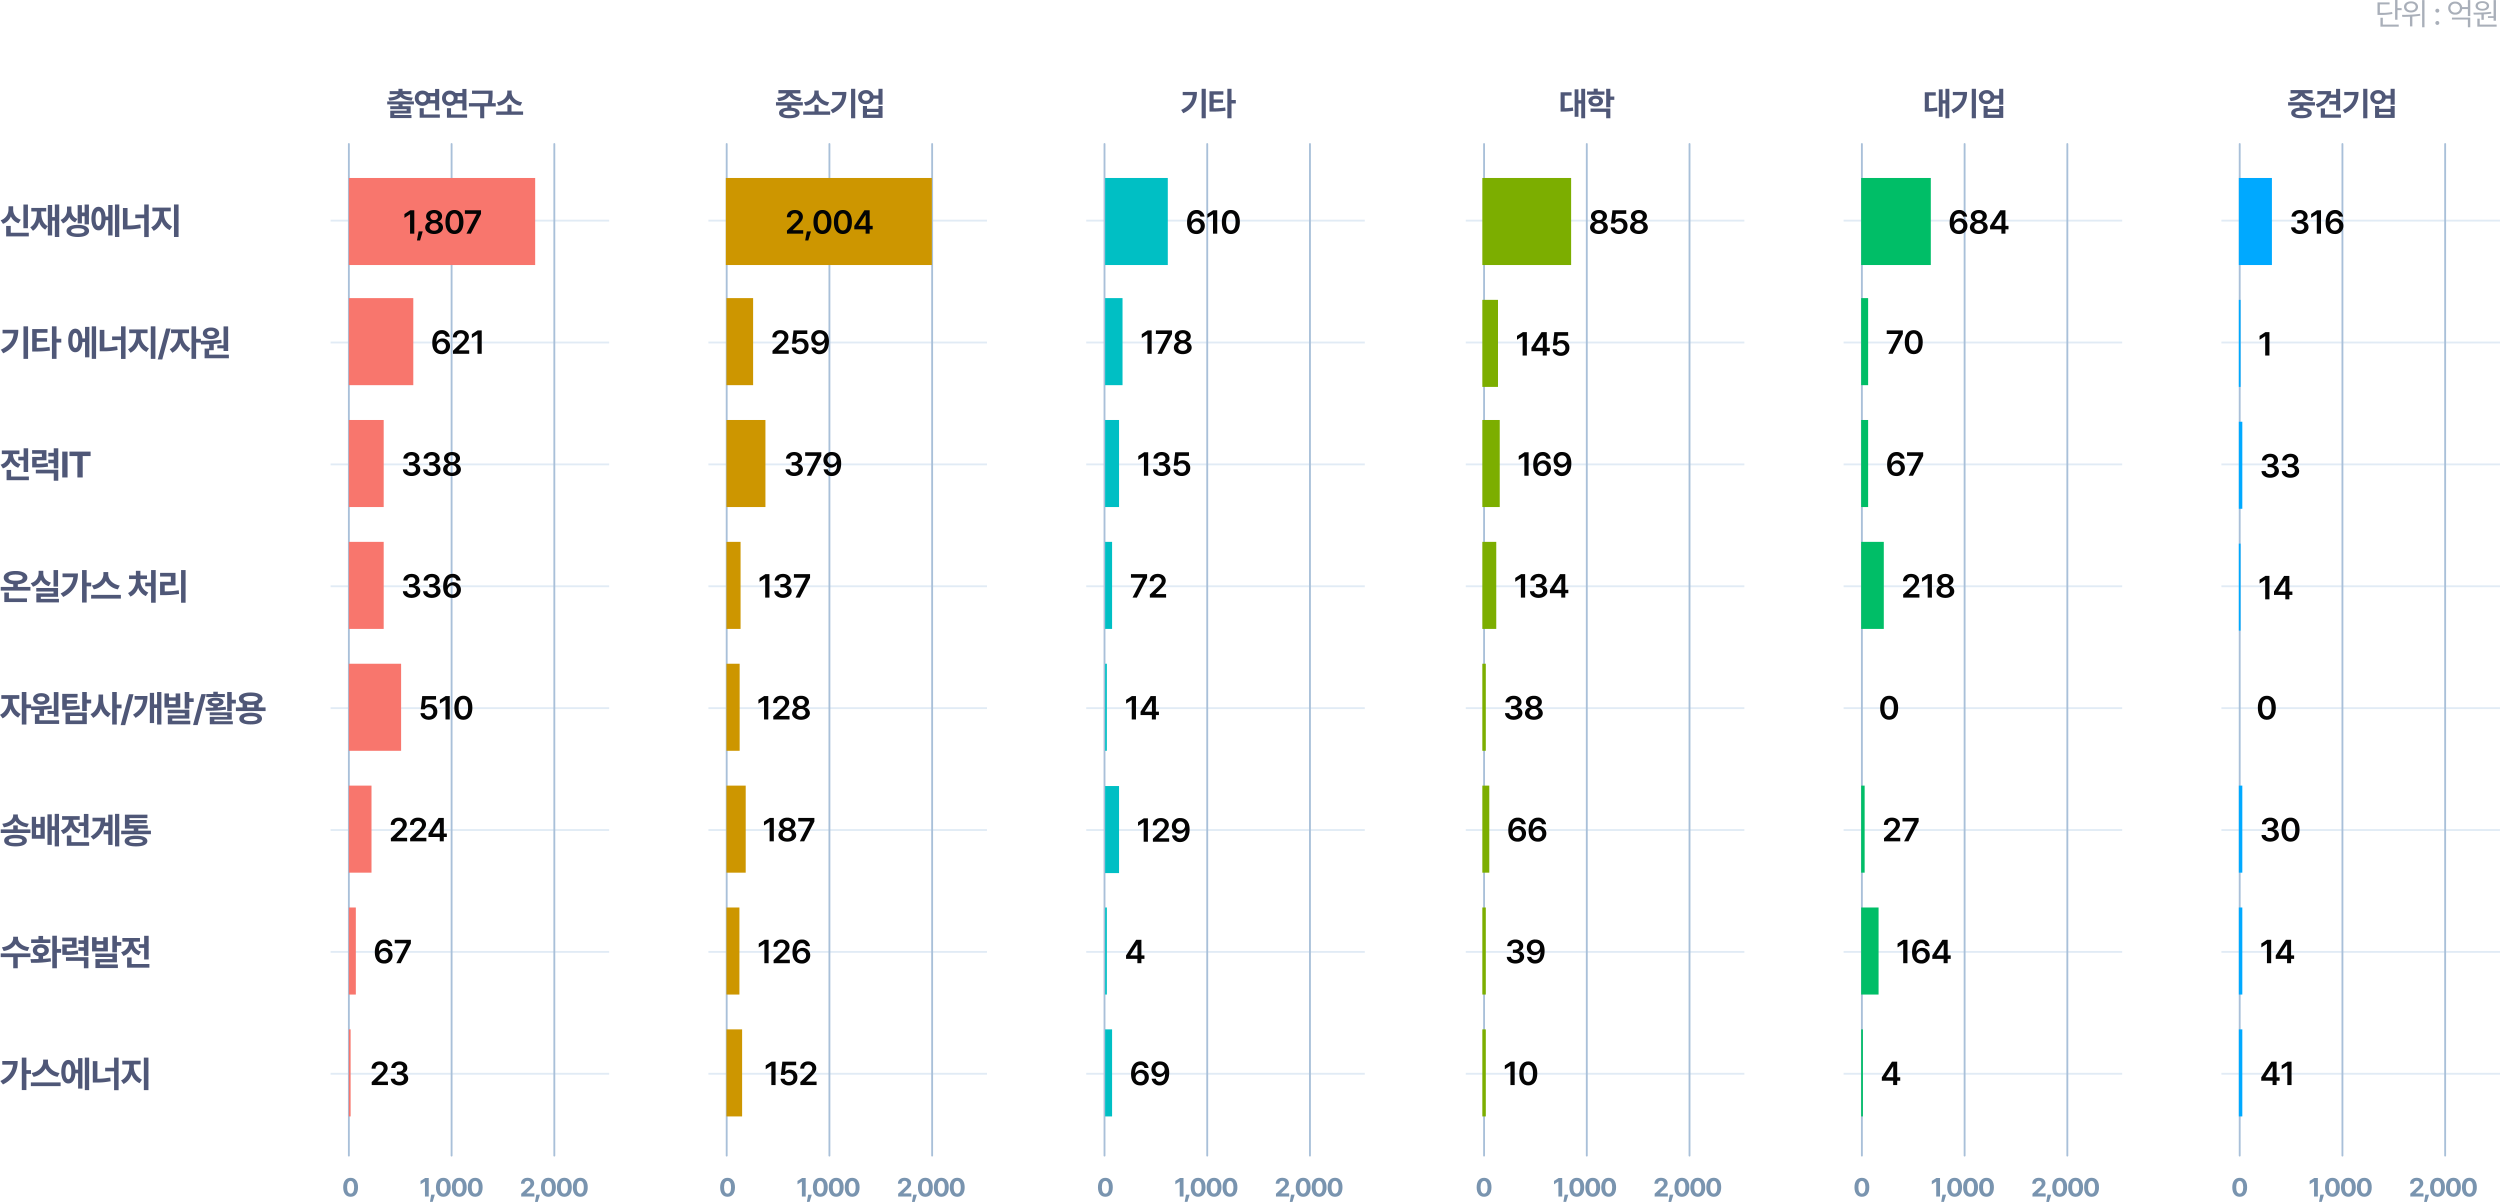 <svg xmlns="http://www.w3.org/2000/svg" width="1435.874" height="690.31" viewBox="0 0 1435.874 690.31">
  <g id="그룹_1802" data-name="그룹 1802" transform="translate(-242.126 -3594.78)">
    <g id="그룹_1773" data-name="그룹 1773" transform="translate(-0.5 -3)">
      <g id="그룹_1757" data-name="그룹 1757">
        <path id="패스_3219" data-name="패스 3219" d="M260,306.881H100v-1.07H260Z" transform="translate(332.497 3908.154)" fill="#e1ebf5"/>
        <path id="패스_3220" data-name="패스 3220" d="M260,270.255H100v-1.07H260Z" transform="translate(332.497 3874.78)" fill="#e1ebf5"/>
        <path id="패스_3221" data-name="패스 3221" d="M260,232.629H100v-1.07H260Z" transform="translate(332.497 3842.406)" fill="#e1ebf5"/>
        <path id="패스_3222" data-name="패스 3222" d="M260,195H100v-1.07H260Z" transform="translate(332.497 3810.032)" fill="#e1ebf5"/>
        <path id="패스_3223" data-name="패스 3223" d="M260,157.377H100v-1.07H260Z" transform="translate(332.497 3777.658)" fill="#e1ebf5"/>
        <path id="패스_3224" data-name="패스 3224" d="M260,119.742H100v-1.07H260Z" transform="translate(332.497 3745.293)" fill="#e1ebf5"/>
        <path id="패스_3225" data-name="패스 3225" d="M260,82.116H100v-1.07H260Z" transform="translate(332.497 3712.919)" fill="#e1ebf5"/>
        <path id="패스_3226" data-name="패스 3226" d="M260,44.625H100v-1.07H260Z" transform="translate(332.497 3680.41)" fill="#e1ebf5"/>
      </g>
      <path id="합치기_51" data-name="합치기 51" d="M.657-.685a.535.535,0,0,1,.535.535v581a.535.535,0,0,1-1.07,0V-.15A.535.535,0,0,1,.657-.685Zm59,0a.535.535,0,0,1,.535.535v581a.535.535,0,0,1-1.07,0V-.15A.535.535,0,0,1,59.657-.685Zm59,0a.535.535,0,0,1,.535.535v581a.535.535,0,0,1-1.07,0V-.15A.535.535,0,0,1,118.658-.685Z" transform="translate(442.343 3680.65)" fill="#a9c0d9"/>
      <rect id="사각형_615" data-name="사각형 615" width="107" height="50" transform="translate(443 3700)" fill="#f8766d"/>
      <rect id="사각형_616" data-name="사각형 616" width="37" height="50" transform="translate(443 3769)" fill="#f8766d"/>
      <rect id="사각형_617" data-name="사각형 617" width="20" height="50" transform="translate(443 3839)" fill="#f8766d"/>
      <rect id="사각형_618" data-name="사각형 618" width="20" height="50" transform="translate(443 3909)" fill="#f8766d"/>
      <rect id="사각형_619" data-name="사각형 619" width="30" height="50" transform="translate(443 3979)" fill="#f8766d"/>
      <rect id="사각형_620" data-name="사각형 620" width="13" height="50" transform="translate(443 4049)" fill="#f8766d"/>
      <rect id="사각형_621" data-name="사각형 621" width="4" height="50" transform="translate(443 4119)" fill="#f8766d"/>
      <rect id="사각형_622" data-name="사각형 622" width="1" height="50" transform="translate(443 4189)" fill="#f8766d"/>
      <path id="패스_9168" data-name="패스 9168" d="M-23.636-7.98H-38.988v1.71h6.5v1.064h-4.75V-3.5h9.424v.836H-37.24V1.6h12.2V-.152h-9.88v-.912H-25.5V-5.206h-4.674V-6.27h6.536Zm-14.744-2.2.646,1.748c3.154-.171,5.339-.969,6.4-2.223,1.064,1.254,3.249,2.052,6.365,2.223l.684-1.748c-3.4-.133-5.13-.95-5.605-1.938h4.769V-13.87h-5.054V-15.2h-2.356v1.33h-5.016v1.748h4.75C-33.288-11.134-35-10.317-38.38-10.184Zm29.26-4.978h-2.356v2.356h-3.876a4.54,4.54,0,0,0-3.306-1.368A4.294,4.294,0,0,0-23.142-9.8a4.316,4.316,0,0,0,4.484,4.37A4.5,4.5,0,0,0-15.371-6.8h3.9v3.99H-9.12ZM-20.9-9.8a2.124,2.124,0,0,1,2.242-2.28,2.125,2.125,0,0,1,2.2,2.28,2.135,2.135,0,0,1-2.2,2.28A2.134,2.134,0,0,1-20.9-9.8Zm.57,11.21H-8.74v-1.9h-9.234V-4.066H-20.33Zm6-10.108a4.172,4.172,0,0,0,.152-1.1,4.172,4.172,0,0,0-.152-1.1h2.85v2.2Zm20.862-6.46H4.18v2.356H.3A4.54,4.54,0,0,0-3-14.174,4.294,4.294,0,0,0-7.486-9.8,4.316,4.316,0,0,0-3-5.434,4.5,4.5,0,0,0,.285-6.8h3.9v3.99H6.536ZM-5.244-9.8A2.124,2.124,0,0,1-3-12.084,2.125,2.125,0,0,1-.8-9.8,2.135,2.135,0,0,1-3-7.524,2.134,2.134,0,0,1-5.244-9.8Zm.57,11.21H6.916v-1.9H-2.318V-4.066H-4.674ZM1.33-8.7a4.172,4.172,0,0,0,.152-1.1,4.172,4.172,0,0,0-.152-1.1H4.18v2.2Zm20.216-5.472H9.728v1.862H19.19a26.551,26.551,0,0,1-.456,5.32H7.942v1.9H14.4v6.8h2.356v-6.8H23.37v-1.9H21.109a28.7,28.7,0,0,0,.437-5.7ZM39.064-2.2h-6.65V-6.042H30.058V-2.2H23.6V-.3H39.064ZM23.978-7.448l.988,1.976a8.622,8.622,0,0,0,6.27-4.237,8.637,8.637,0,0,0,6.27,4.237l1.026-1.976C34.656-8.056,32.49-10.6,32.49-13v-1.216H29.982V-13C29.944-10.621,27.8-8.056,23.978-7.448Z" transform="translate(504 3664)" fill="#4f5777"/>
      <g id="그룹_246" data-name="그룹 246" transform="translate(435.679 4266.583)">
        <path id="패스_9167" data-name="패스 9167" d="M0,.15c2.655,0,4.26-1.965,4.26-5.46,0-3.45-1.62-5.445-4.26-5.43-2.64-.015-4.26,1.965-4.26,5.43S-2.655.15,0,.15ZM-2.01-5.31c0-2.415.8-3.63,2.01-3.63S2.01-7.725,2.01-5.31C2.025-2.85,1.23-1.68,0-1.68S-2.025-2.85-2.01-5.31Z" transform="translate(8.321 18.417)" fill="#7994af"/>
        <path id="패스_9166" data-name="패스 9166" d="M-13.118-10.62h-2.07l-2.64,1.68v1.95l2.43-1.53h.09V0h2.19Zm3.51,9.54h-2.1l-.72,4.17h1.56ZM-4.732.15c2.655,0,4.26-1.965,4.26-5.46,0-3.45-1.62-5.445-4.26-5.43-2.64-.015-4.26,1.965-4.26,5.43S-7.387.15-4.732.15Zm-2.01-5.46c0-2.415.8-3.63,2.01-3.63s2.01,1.215,2.01,3.63c.015,2.46-.78,3.63-2.01,3.63S-6.757-2.85-6.742-5.31ZM4.418.15c2.655,0,4.26-1.965,4.26-5.46,0-3.45-1.62-5.445-4.26-5.43C1.778-10.755.158-8.775.158-5.31S1.763.15,4.418.15ZM2.408-5.31c0-2.415.8-3.63,2.01-3.63s2.01,1.215,2.01,3.63c.015,2.46-.78,3.63-2.01,3.63S2.393-2.85,2.408-5.31ZM13.568.15c2.655,0,4.26-1.965,4.26-5.46,0-3.45-1.62-5.445-4.26-5.43-2.64-.015-4.26,1.965-4.26,5.43S10.913.15,13.568.15Zm-2.01-5.46c0-2.415.8-3.63,2.01-3.63s2.01,1.215,2.01,3.63c.015,2.46-.78,3.63-2.01,3.63S11.543-2.85,11.558-5.31Z" transform="translate(66.321 18.417)" fill="#7994af"/>
        <path id="패스_9165" data-name="패스 9165" d="M-19.028,0h7.59V-1.8h-4.53v-.09l1.59-1.56c2.2-1.965,2.79-2.955,2.79-4.17,0-1.845-1.515-3.135-3.78-3.12-2.235-.015-3.78,1.32-3.78,3.39h2.1A1.543,1.543,0,0,1-15.4-9a1.523,1.523,0,0,1,1.68,1.53c0,.84-.525,1.425-1.53,2.37l-3.78,3.51Zm10.77-1.08h-2.1l-.72,4.17h1.56ZM-3.383.15C-.727.15.877-1.815.877-5.31c0-3.45-1.62-5.445-4.26-5.43-2.64-.015-4.26,1.965-4.26,5.43S-6.038.15-3.383.15Zm-2.01-5.46c0-2.415.8-3.63,2.01-3.63s2.01,1.215,2.01,3.63c.015,2.46-.78,3.63-2.01,3.63S-5.408-2.85-5.393-5.31ZM5.767.15c2.655,0,4.26-1.965,4.26-5.46,0-3.45-1.62-5.445-4.26-5.43-2.64-.015-4.26,1.965-4.26,5.43S3.112.15,5.767.15ZM3.757-5.31c0-2.415.8-3.63,2.01-3.63s2.01,1.215,2.01,3.63C7.792-2.85,7-1.68,5.767-1.68S3.742-2.85,3.757-5.31ZM14.917.15c2.655,0,4.26-1.965,4.26-5.46,0-3.45-1.62-5.445-4.26-5.43-2.64-.015-4.26,1.965-4.26,5.43S12.262.15,14.917.15Zm-2.01-5.46c0-2.415.8-3.63,2.01-3.63s2.01,1.215,2.01,3.63c.015,2.46-.78,3.63-2.01,3.63S12.892-2.85,12.907-5.31Z" transform="translate(125.321 18.417)" fill="#7994af"/>
      </g>
      <path id="패스_9164" data-name="패스 9164" d="M6.574-13.452H4.256L.912-11.286v2.2L4.066-11.1h.076V0H6.574ZM11.419-1.33H9.063l-.95,5.206H9.9ZM17.974.19c2.964,0,5.092-1.6,5.092-3.8a3.443,3.443,0,0,0-2.888-3.344V-7.03a3.01,3.01,0,0,0,2.356-3c0-2.071-1.938-3.591-4.56-3.572-2.66-.019-4.6,1.5-4.6,3.572a2.991,2.991,0,0,0,2.356,3v.076A3.425,3.425,0,0,0,12.844-3.61C12.844-1.406,14.972.19,17.974.19ZM15.352-3.8A2.328,2.328,0,0,1,17.974-6a2.3,2.3,0,0,1,2.584,2.2c.019,1.216-1.007,2.071-2.584,2.09C16.359-1.729,15.333-2.584,15.352-3.8Zm.38-6a2.01,2.01,0,0,1,2.242-1.938,1.987,1.987,0,0,1,2.2,1.938,1.992,1.992,0,0,1-2.2,1.976A2.015,2.015,0,0,1,15.732-9.8ZM29.64.19c3.211,0,5.149-2.508,5.168-6.916-.019-4.37-1.957-6.9-5.168-6.878-3.23-.019-5.168,2.508-5.168,6.878C24.472-2.318,26.391.19,29.64.19ZM26.9-6.726c0-3.192,1.045-4.883,2.736-4.9,1.672.019,2.717,1.71,2.7,4.9.019,3.23-1.026,4.883-2.7,4.864C27.949-1.843,26.9-3.5,26.9-6.726ZM36.537,0h2.508L44.9-11.362v-2.09H35.625V-11.4h6.764v.076Z" transform="translate(474 3732)" fill="#040404"/>
      <path id="패스_9163" data-name="패스 9163" d="M6.156.19A4.585,4.585,0,0,0,11.1-4.446,4.206,4.206,0,0,0,6.84-8.816,3.9,3.9,0,0,0,3.382-6.954H3.268c-.019-2.85,1.064-4.579,3.04-4.56A2.184,2.184,0,0,1,8.588-9.8h2.356a4.387,4.387,0,0,0-4.636-3.8C3-13.623.912-10.944.912-6.346.893-1.387,3.515.171,6.156.19ZM3.534-4.37A2.639,2.639,0,0,1,6.156-6.992,2.527,2.527,0,0,1,8.74-4.408,2.526,2.526,0,0,1,6.156-1.786,2.548,2.548,0,0,1,3.534-4.37ZM12.806,0h9.31V-2.014H16.15v-.114l2.394-2.356c2.622-2.489,3.363-3.724,3.382-5.244-.019-2.261-1.881-3.895-4.6-3.876-2.7-.019-4.617,1.634-4.6,4.18h2.28a2.125,2.125,0,0,1,2.28-2.242,2.126,2.126,0,0,1,2.318,2.052c-.019,1.14-.722,1.938-2.09,3.306l-4.75,4.56ZM29.3-13.452H26.98l-3.344,2.166v2.2L26.79-11.1h.076V0H29.3Z" transform="translate(490 3801)" fill="#040404"/>
      <path id="패스_9162" data-name="패스 9162" d="M6,.19c2.888,0,5.016-1.653,5.016-3.914A3.072,3.072,0,0,0,8.056-6.878v-.114A2.836,2.836,0,0,0,10.488-9.88c.038-2.071-1.729-3.743-4.446-3.724-2.641-.019-4.693,1.539-4.75,3.8H3.61A2.191,2.191,0,0,1,6-11.666a1.947,1.947,0,0,1,2.166,1.9c0,1.178-.988,1.976-2.432,1.976H4.56v1.862H5.738c1.767,0,2.793.855,2.812,2.09C8.531-2.66,7.467-1.843,6-1.862c-1.406.019-2.489-.7-2.546-1.786H1.026C1.083-1.368,3.135.19,6,.19Zm11.628,0c2.888,0,5.016-1.653,5.016-3.914a3.072,3.072,0,0,0-2.964-3.154v-.114A2.836,2.836,0,0,0,22.116-9.88c.038-2.071-1.729-3.743-4.446-3.724-2.641-.019-4.693,1.539-4.75,3.8h2.318a2.191,2.191,0,0,1,2.394-1.862,1.947,1.947,0,0,1,2.166,1.9c0,1.178-.988,1.976-2.432,1.976H16.188v1.862h1.178c1.767,0,2.793.855,2.812,2.09-.019,1.178-1.083,2-2.546,1.976-1.406.019-2.489-.7-2.546-1.786H12.654C12.711-1.368,14.763.19,17.632.19ZM29.26.19c2.964,0,5.092-1.6,5.092-3.8a3.443,3.443,0,0,0-2.888-3.344V-7.03a3.01,3.01,0,0,0,2.356-3c0-2.071-1.938-3.591-4.56-3.572-2.66-.019-4.6,1.5-4.6,3.572a2.991,2.991,0,0,0,2.356,3v.076A3.425,3.425,0,0,0,24.13-3.61C24.13-1.406,26.258.19,29.26.19ZM26.638-3.8A2.328,2.328,0,0,1,29.26-6a2.3,2.3,0,0,1,2.584,2.2c.019,1.216-1.007,2.071-2.584,2.09C27.645-1.729,26.619-2.584,26.638-3.8Zm.38-6a2.01,2.01,0,0,1,2.242-1.938,1.987,1.987,0,0,1,2.2,1.938,1.992,1.992,0,0,1-2.2,1.976A2.015,2.015,0,0,1,27.018-9.8Z" transform="translate(473 3871)" fill="#040404"/>
      <path id="패스_9161" data-name="패스 9161" d="M6,.19c2.888,0,5.016-1.653,5.016-3.914A3.072,3.072,0,0,0,8.056-6.878v-.114A2.836,2.836,0,0,0,10.488-9.88c.038-2.071-1.729-3.743-4.446-3.724-2.641-.019-4.693,1.539-4.75,3.8H3.61A2.191,2.191,0,0,1,6-11.666a1.947,1.947,0,0,1,2.166,1.9c0,1.178-.988,1.976-2.432,1.976H4.56v1.862H5.738c1.767,0,2.793.855,2.812,2.09C8.531-2.66,7.467-1.843,6-1.862c-1.406.019-2.489-.7-2.546-1.786H1.026C1.083-1.368,3.135.19,6,.19Zm11.628,0c2.888,0,5.016-1.653,5.016-3.914a3.072,3.072,0,0,0-2.964-3.154v-.114A2.836,2.836,0,0,0,22.116-9.88c.038-2.071-1.729-3.743-4.446-3.724-2.641-.019-4.693,1.539-4.75,3.8h2.318a2.191,2.191,0,0,1,2.394-1.862,1.947,1.947,0,0,1,2.166,1.9c0,1.178-.988,1.976-2.432,1.976H16.188v1.862h1.178c1.767,0,2.793.855,2.812,2.09-.019,1.178-1.083,2-2.546,1.976-1.406.019-2.489-.7-2.546-1.786H12.654C12.711-1.368,14.763.19,17.632.19Zm11.78,0a4.585,4.585,0,0,0,4.94-4.636A4.206,4.206,0,0,0,30.1-8.816a3.9,3.9,0,0,0-3.458,1.862h-.114c-.019-2.85,1.064-4.579,3.04-4.56a2.184,2.184,0,0,1,2.28,1.71H34.2a4.387,4.387,0,0,0-4.636-3.8c-3.306-.019-5.4,2.66-5.4,7.258C24.149-1.387,26.771.171,29.412.19ZM26.79-4.37a2.639,2.639,0,0,1,2.622-2.622A2.527,2.527,0,0,1,32-4.408a2.526,2.526,0,0,1-2.584,2.622A2.548,2.548,0,0,1,26.79-4.37Z" transform="translate(473 3941)" fill="#040404"/>
      <path id="패스_9160" data-name="패스 9160" d="M5.89.19c2.888,0,4.921-1.919,4.9-4.6A4.232,4.232,0,0,0,6.46-8.854,3.538,3.538,0,0,0,3.838-7.828H3.724L4.142-11.4H10.07v-2.052H2.128l-.8,7.638H3.572A2.324,2.324,0,0,1,5.814-6.992a2.586,2.586,0,0,1,2.66,2.66A2.464,2.464,0,0,1,5.89-1.786,2.2,2.2,0,0,1,3.5-3.648H1.14C1.216-1.425,3.192.19,5.89.19ZM17.936-13.452H15.618l-3.344,2.166v2.2L15.428-11.1H15.5V0h2.432ZM25.764.19c3.211,0,5.149-2.508,5.168-6.916-.019-4.37-1.957-6.9-5.168-6.878C22.534-13.623,20.6-11.1,20.6-6.726,20.6-2.318,22.515.19,25.764.19ZM23.028-6.726c0-3.192,1.045-4.883,2.736-4.9,1.672.019,2.717,1.71,2.7,4.9.019,3.23-1.026,4.883-2.7,4.864C24.073-1.843,23.028-3.5,23.028-6.726Z" transform="translate(483 4011)" fill="#040404"/>
      <path id="패스_9159" data-name="패스 9159" d="M1.14,0h9.31V-2.014H4.484v-.114L6.878-4.484C9.5-6.973,10.241-8.208,10.26-9.728c-.019-2.261-1.881-3.895-4.6-3.876-2.7-.019-4.617,1.634-4.6,4.18h2.28a2.125,2.125,0,0,1,2.28-2.242A2.126,2.126,0,0,1,7.942-9.614c-.019,1.14-.722,1.938-2.09,3.306L1.1-1.748ZM12.2,0h9.31V-2.014H15.542v-.114l2.394-2.356c2.622-2.489,3.363-3.724,3.382-5.244-.019-2.261-1.881-3.895-4.6-3.876-2.7-.019-4.617,1.634-4.6,4.18H14.4a2.125,2.125,0,0,1,2.28-2.242A2.126,2.126,0,0,1,19-9.614c-.019,1.14-.722,1.938-2.09,3.306l-4.75,4.56ZM22.7-2.508h6.5V0h2.318V-2.508h1.748V-4.484H31.521v-8.968h-3L22.7-4.446Zm2.47-1.976V-4.6l3.952-6.08h.114v6.194Z" transform="translate(466 4081)" fill="#040404"/>
      <path id="패스_9158" data-name="패스 9158" d="M6.156.19A4.585,4.585,0,0,0,11.1-4.446,4.206,4.206,0,0,0,6.84-8.816,3.9,3.9,0,0,0,3.382-6.954H3.268c-.019-2.85,1.064-4.579,3.04-4.56A2.184,2.184,0,0,1,8.588-9.8h2.356a4.387,4.387,0,0,0-4.636-3.8C3-13.623.912-10.944.912-6.346.893-1.387,3.515.171,6.156.19ZM3.534-4.37A2.639,2.639,0,0,1,6.156-6.992,2.527,2.527,0,0,1,8.74-4.408,2.526,2.526,0,0,1,6.156-1.786,2.548,2.548,0,0,1,3.534-4.37ZM13.262,0H15.77l5.852-11.362v-2.09H12.35V-11.4h6.764v.076Z" transform="translate(457 4151)" fill="#040404"/>
      <path id="패스_9157" data-name="패스 9157" d="M1.14,0h9.31V-2.014H4.484v-.114L6.878-4.484C9.5-6.973,10.241-8.208,10.26-9.728c-.019-2.261-1.881-3.895-4.6-3.876-2.7-.019-4.617,1.634-4.6,4.18h2.28a2.125,2.125,0,0,1,2.28-2.242A2.126,2.126,0,0,1,7.942-9.614c-.019,1.14-.722,1.938-2.09,3.306L1.1-1.748ZM17.062.19c2.888,0,5.016-1.653,5.016-3.914a3.072,3.072,0,0,0-2.964-3.154v-.114A2.836,2.836,0,0,0,21.546-9.88c.038-2.071-1.729-3.743-4.446-3.724-2.641-.019-4.693,1.539-4.75,3.8h2.318a2.191,2.191,0,0,1,2.394-1.862,1.947,1.947,0,0,1,2.166,1.9c0,1.178-.988,1.976-2.432,1.976H15.618v1.862H16.8c1.767,0,2.793.855,2.812,2.09-.019,1.178-1.083,2-2.546,1.976-1.406.019-2.489-.7-2.546-1.786H12.084C12.141-1.368,14.193.19,17.062.19Z" transform="translate(455 4221)" fill="#040404"/>
    </g>
    <g id="그룹_1772" data-name="그룹 1772" transform="translate(9 -3)">
      <g id="그룹_1758" data-name="그룹 1758" transform="translate(207.5)">
        <path id="패스_3219-2" data-name="패스 3219" d="M260,306.881H100v-1.07H260Z" transform="translate(332.497 3908.154)" fill="#e1ebf5"/>
        <path id="패스_3220-2" data-name="패스 3220" d="M260,270.255H100v-1.07H260Z" transform="translate(332.497 3874.78)" fill="#e1ebf5"/>
        <path id="패스_3221-2" data-name="패스 3221" d="M260,232.629H100v-1.07H260Z" transform="translate(332.497 3842.406)" fill="#e1ebf5"/>
        <path id="패스_3222-2" data-name="패스 3222" d="M260,195H100v-1.07H260Z" transform="translate(332.497 3810.032)" fill="#e1ebf5"/>
        <path id="패스_3223-2" data-name="패스 3223" d="M260,157.377H100v-1.07H260Z" transform="translate(332.497 3777.658)" fill="#e1ebf5"/>
        <path id="패스_3224-2" data-name="패스 3224" d="M260,119.742H100v-1.07H260Z" transform="translate(332.497 3745.293)" fill="#e1ebf5"/>
        <path id="패스_3225-2" data-name="패스 3225" d="M260,82.116H100v-1.07H260Z" transform="translate(332.497 3712.919)" fill="#e1ebf5"/>
        <path id="패스_3226-2" data-name="패스 3226" d="M260,44.625H100v-1.07H260Z" transform="translate(332.497 3680.41)" fill="#e1ebf5"/>
      </g>
      <path id="합치기_52" data-name="합치기 52" d="M.657-.685a.535.535,0,0,1,.535.535v581a.535.535,0,0,1-1.07,0V-.15A.535.535,0,0,1,.657-.685Zm59,0a.535.535,0,0,1,.535.535v581a.535.535,0,0,1-1.07,0V-.15A.535.535,0,0,1,59.657-.685Zm59,0a.535.535,0,0,1,.535.535v581a.535.535,0,0,1-1.07,0V-.15A.535.535,0,0,1,118.658-.685Z" transform="translate(649.843 3680.65)" fill="#a9c0d9"/>
      <rect id="사각형_624" data-name="사각형 624" width="118.345" height="50" transform="translate(650 3700)" fill="#cd9600"/>
      <rect id="사각형_625" data-name="사각형 625" width="15.301" height="50" transform="translate(650.378 3769)" fill="#cd9600"/>
      <rect id="사각형_626" data-name="사각형 626" width="22.375" height="50" transform="translate(650.378 3839)" fill="#cd9600"/>
      <rect id="사각형_627" data-name="사각형 627" width="8.095" height="50" transform="translate(650.378 3909)" fill="#cd9600"/>
      <rect id="사각형_628" data-name="사각형 628" width="7.566" height="50" transform="translate(650.378 3979)" fill="#cd9600"/>
      <rect id="사각형_629" data-name="사각형 629" width="11.046" height="50" transform="translate(650.378 4049)" fill="#cd9600"/>
      <rect id="사각형_630" data-name="사각형 630" width="7.433" height="50" transform="translate(650.378 4119)" fill="#cd9600"/>
      <rect id="사각형_631" data-name="사각형 631" width="8.984" height="50" transform="translate(650.378 4189)" fill="#cd9600"/>
      <path id="패스_9205" data-name="패스 9205" d="M-15.77-7.524H-31.2v1.9h6.536V-4.37c-3,.209-4.769,1.273-4.75,3.04-.019,1.957,2.2,3.04,5.89,3.04,3.667,0,5.871-1.083,5.89-3.04-.019-1.748-1.748-2.812-4.712-3.04V-5.624h6.574Zm-14.744-2.47.8,1.862c3.192-.3,5.32-1.52,6.213-3.173.893,1.653,3.04,2.869,6.251,3.173l.8-1.862c-3.173-.285-4.9-1.406-5.32-2.584h4.6v-1.9H-29.792v1.9h4.56C-25.669-11.4-27.4-10.26-30.514-9.994Zm3.5,8.664c-.019-.855,1.159-1.273,3.5-1.292,2.3.019,3.515.437,3.534,1.292-.019.817-1.235,1.254-3.534,1.254C-25.859-.076-27.037-.513-27.018-1.33ZM-.076-2.2h-6.65V-6.042H-9.082V-2.2h-6.46V-.3H-.076ZM-15.162-7.448l.988,1.976A8.622,8.622,0,0,0-7.9-9.709a8.637,8.637,0,0,0,6.27,4.237L-.608-7.448C-4.484-8.056-6.65-10.6-6.65-13v-1.216H-9.158V-13C-9.2-10.621-11.343-8.056-15.162-7.448ZM14.326-15.2H11.932V1.71h2.394ZM.19-3.078l1.216,1.9C7.448-4.028,9.253-8.3,9.234-13.414H1.064v1.862H6.84C6.46-7.809,4.541-5.149.19-3.078Zm20.292-11.4c-2.584,0-4.5,1.691-4.484,4.028-.019,2.337,1.9,4.028,4.484,4.028a4.3,4.3,0,0,0,4.37-3.116h2.812v3.42H30.02V-15.2H27.664v3.762H24.833A4.3,4.3,0,0,0,20.482-14.478ZM18.24-10.45A2.029,2.029,0,0,1,20.482-12.5a2.007,2.007,0,0,1,2.2,2.052,2.018,2.018,0,0,1-2.2,2.052A2.039,2.039,0,0,1,18.24-10.45Zm.494,11.97H30.02V-5.358H27.664v1.634H21.09V-5.358H18.734ZM21.09-.38V-1.9h6.574V-.38Z" transform="translate(710 3664)" fill="#4f5777"/>
      <g id="그룹_1759" data-name="그룹 1759" transform="translate(642.679 4266.583)">
        <path id="패스_9204" data-name="패스 9204" d="M0,.15c2.655,0,4.26-1.965,4.26-5.46,0-3.45-1.62-5.445-4.26-5.43-2.64-.015-4.26,1.965-4.26,5.43S-2.655.15,0,.15ZM-2.01-5.31c0-2.415.8-3.63,2.01-3.63S2.01-7.725,2.01-5.31C2.025-2.85,1.23-1.68,0-1.68S-2.025-2.85-2.01-5.31Z" transform="translate(8.321 18.417)" fill="#7994af"/>
        <path id="패스_9203" data-name="패스 9203" d="M-13.118-10.62h-2.07l-2.64,1.68v1.95l2.43-1.53h.09V0h2.19Zm3.51,9.54h-2.1l-.72,4.17h1.56ZM-4.732.15c2.655,0,4.26-1.965,4.26-5.46,0-3.45-1.62-5.445-4.26-5.43-2.64-.015-4.26,1.965-4.26,5.43S-7.387.15-4.732.15Zm-2.01-5.46c0-2.415.8-3.63,2.01-3.63s2.01,1.215,2.01,3.63c.015,2.46-.78,3.63-2.01,3.63S-6.757-2.85-6.742-5.31ZM4.418.15c2.655,0,4.26-1.965,4.26-5.46,0-3.45-1.62-5.445-4.26-5.43C1.778-10.755.158-8.775.158-5.31S1.763.15,4.418.15ZM2.408-5.31c0-2.415.8-3.63,2.01-3.63s2.01,1.215,2.01,3.63c.015,2.46-.78,3.63-2.01,3.63S2.393-2.85,2.408-5.31ZM13.568.15c2.655,0,4.26-1.965,4.26-5.46,0-3.45-1.62-5.445-4.26-5.43-2.64-.015-4.26,1.965-4.26,5.43S10.913.15,13.568.15Zm-2.01-5.46c0-2.415.8-3.63,2.01-3.63s2.01,1.215,2.01,3.63c.015,2.46-.78,3.63-2.01,3.63S11.543-2.85,11.558-5.31Z" transform="translate(66.321 18.417)" fill="#7994af"/>
        <path id="패스_9202" data-name="패스 9202" d="M-19.028,0h7.59V-1.8h-4.53v-.09l1.59-1.56c2.2-1.965,2.79-2.955,2.79-4.17,0-1.845-1.515-3.135-3.78-3.12-2.235-.015-3.78,1.32-3.78,3.39h2.1A1.543,1.543,0,0,1-15.4-9a1.523,1.523,0,0,1,1.68,1.53c0,.84-.525,1.425-1.53,2.37l-3.78,3.51Zm10.77-1.08h-2.1l-.72,4.17h1.56ZM-3.383.15C-.727.15.877-1.815.877-5.31c0-3.45-1.62-5.445-4.26-5.43-2.64-.015-4.26,1.965-4.26,5.43S-6.038.15-3.383.15Zm-2.01-5.46c0-2.415.8-3.63,2.01-3.63s2.01,1.215,2.01,3.63c.015,2.46-.78,3.63-2.01,3.63S-5.408-2.85-5.393-5.31ZM5.767.15c2.655,0,4.26-1.965,4.26-5.46,0-3.45-1.62-5.445-4.26-5.43-2.64-.015-4.26,1.965-4.26,5.43S3.112.15,5.767.15ZM3.757-5.31c0-2.415.8-3.63,2.01-3.63s2.01,1.215,2.01,3.63C7.792-2.85,7-1.68,5.767-1.68S3.742-2.85,3.757-5.31ZM14.917.15c2.655,0,4.26-1.965,4.26-5.46,0-3.45-1.62-5.445-4.26-5.43-2.64-.015-4.26,1.965-4.26,5.43S12.262.15,14.917.15Zm-2.01-5.46c0-2.415.8-3.63,2.01-3.63s2.01,1.215,2.01,3.63c.015,2.46-.78,3.63-2.01,3.63S12.892-2.85,12.907-5.31Z" transform="translate(125.321 18.417)" fill="#7994af"/>
      </g>
      <path id="패스_9201" data-name="패스 9201" d="M1.14,0h9.31V-2.014H4.484v-.114L6.878-4.484C9.5-6.973,10.241-8.208,10.26-9.728c-.019-2.261-1.881-3.895-4.6-3.876-2.7-.019-4.617,1.634-4.6,4.18h2.28a2.125,2.125,0,0,1,2.28-2.242A2.126,2.126,0,0,1,7.942-9.614c-.019,1.14-.722,1.938-2.09,3.306L1.1-1.748ZM14.9-1.33H12.54l-.95,5.206h1.786ZM21.508.19c3.211,0,5.149-2.508,5.168-6.916-.019-4.37-1.957-6.9-5.168-6.878-3.23-.019-5.168,2.508-5.168,6.878C16.34-2.318,18.259.19,21.508.19ZM18.772-6.726c0-3.192,1.045-4.883,2.736-4.9,1.672.019,2.717,1.71,2.7,4.9.019,3.23-1.026,4.883-2.7,4.864C19.817-1.843,18.772-3.5,18.772-6.726ZM33.25.19c3.211,0,5.149-2.508,5.168-6.916-.019-4.37-1.957-6.9-5.168-6.878-3.23-.019-5.168,2.508-5.168,6.878C28.082-2.318,30,.19,33.25.19ZM30.514-6.726c0-3.192,1.045-4.883,2.736-4.9,1.672.019,2.717,1.71,2.7,4.9.019,3.23-1.026,4.883-2.7,4.864C31.559-1.843,30.514-3.5,30.514-6.726Zm9.272,4.218h6.5V0H48.6V-2.508H50.35V-4.484H48.6v-8.968h-3L39.786-4.446Zm2.47-1.976V-4.6l3.952-6.08h.114v6.194Z" transform="translate(684 3732)" fill="#040404"/>
      <path id="패스_9200" data-name="패스 9200" d="M1.14,0h9.31V-2.014H4.484v-.114L6.878-4.484C9.5-6.973,10.241-8.208,10.26-9.728c-.019-2.261-1.881-3.895-4.6-3.876-2.7-.019-4.617,1.634-4.6,4.18h2.28a2.125,2.125,0,0,1,2.28-2.242A2.126,2.126,0,0,1,7.942-9.614c-.019,1.14-.722,1.938-2.09,3.306L1.1-1.748ZM16.948.19c2.888,0,4.921-1.919,4.9-4.6a4.232,4.232,0,0,0-4.332-4.446A3.538,3.538,0,0,0,14.9-7.828h-.114L15.2-11.4h5.928v-2.052H13.186l-.8,7.638H14.63a2.324,2.324,0,0,1,2.242-1.178,2.586,2.586,0,0,1,2.66,2.66,2.464,2.464,0,0,1-2.584,2.546,2.2,2.2,0,0,1-2.394-1.862H12.2C12.274-1.425,14.25.19,16.948.19ZM28.31-13.6a4.536,4.536,0,0,0-4.94,4.6,4.206,4.206,0,0,0,4.256,4.37A3.912,3.912,0,0,0,31.046-6.5H31.2c0,2.869-1.1,4.6-3.04,4.6a2.186,2.186,0,0,1-2.28-1.748H23.484A4.415,4.415,0,0,0,28.158.19c3.287,0,5.4-2.679,5.4-7.334C33.535-12.027,30.932-13.6,28.31-13.6ZM25.688-9.082a2.571,2.571,0,0,1,2.622-2.584,2.6,2.6,0,0,1,2.622,2.584A2.628,2.628,0,0,1,28.272-6.5,2.539,2.539,0,0,1,25.688-9.082Z" transform="translate(675.68 3801)" fill="#040404"/>
      <path id="패스_9199" data-name="패스 9199" d="M6,.19c2.888,0,5.016-1.653,5.016-3.914A3.072,3.072,0,0,0,8.056-6.878v-.114A2.836,2.836,0,0,0,10.488-9.88c.038-2.071-1.729-3.743-4.446-3.724-2.641-.019-4.693,1.539-4.75,3.8H3.61A2.191,2.191,0,0,1,6-11.666a1.947,1.947,0,0,1,2.166,1.9c0,1.178-.988,1.976-2.432,1.976H4.56v1.862H5.738c1.767,0,2.793.855,2.812,2.09C8.531-2.66,7.467-1.843,6-1.862c-1.406.019-2.489-.7-2.546-1.786H1.026C1.083-1.368,3.135.19,6,.19ZM13.224,0h2.508l5.852-11.362v-2.09H12.312V-11.4h6.764v.076ZM27.74-13.6a4.536,4.536,0,0,0-4.94,4.6,4.206,4.206,0,0,0,4.256,4.37A3.912,3.912,0,0,0,30.476-6.5h.152c0,2.869-1.1,4.6-3.04,4.6a2.186,2.186,0,0,1-2.28-1.748H22.914A4.415,4.415,0,0,0,27.588.19c3.287,0,5.4-2.679,5.4-7.334C32.965-12.027,30.362-13.6,27.74-13.6ZM25.118-9.082a2.571,2.571,0,0,1,2.622-2.584,2.6,2.6,0,0,1,2.622,2.584A2.628,2.628,0,0,1,27.7-6.5,2.539,2.539,0,0,1,25.118-9.082Z" transform="translate(683.266 3871)" fill="#040404"/>
      <path id="패스_9198" data-name="패스 9198" d="M6.574-13.452H4.256L.912-11.286v2.2L4.066-11.1h.076V0H6.574ZM14.326.19c2.888,0,5.016-1.653,5.016-3.914a3.072,3.072,0,0,0-2.964-3.154v-.114A2.836,2.836,0,0,0,18.81-9.88c.038-2.071-1.729-3.743-4.446-3.724-2.641-.019-4.693,1.539-4.75,3.8h2.318a2.191,2.191,0,0,1,2.394-1.862,1.947,1.947,0,0,1,2.166,1.9c0,1.178-.988,1.976-2.432,1.976H12.882v1.862H14.06c1.767,0,2.793.855,2.812,2.09-.019,1.178-1.083,2-2.546,1.976-1.406.019-2.489-.7-2.546-1.786H9.348C9.4-1.368,11.457.19,14.326.19ZM21.546,0h2.508l5.852-11.362v-2.09H20.634V-11.4H27.4v.076Z" transform="translate(668.474 3941)" fill="#040404"/>
      <path id="패스_9197" data-name="패스 9197" d="M6.574-13.452H4.256L.912-11.286v2.2L4.066-11.1h.076V0H6.574ZM9.462,0h9.31V-2.014H12.806v-.114L15.2-4.484c2.622-2.489,3.363-3.724,3.382-5.244-.019-2.261-1.881-3.895-4.6-3.876-2.7-.019-4.617,1.634-4.6,4.18h2.28a2.125,2.125,0,0,1,2.28-2.242,2.126,2.126,0,0,1,2.318,2.052c-.019,1.14-.722,1.938-2.09,3.306l-4.75,4.56ZM25.384.19c2.964,0,5.092-1.6,5.092-3.8a3.443,3.443,0,0,0-2.888-3.344V-7.03a3.01,3.01,0,0,0,2.356-3c0-2.071-1.938-3.591-4.56-3.572-2.66-.019-4.6,1.5-4.6,3.572a2.991,2.991,0,0,0,2.356,3v.076A3.425,3.425,0,0,0,20.254-3.61C20.254-1.406,22.382.19,25.384.19ZM22.762-3.8A2.328,2.328,0,0,1,25.384-6a2.3,2.3,0,0,1,2.584,2.2c.019,1.216-1.007,2.071-2.584,2.09C23.769-1.729,22.743-2.584,22.762-3.8Zm.38-6a2.01,2.01,0,0,1,2.242-1.938,1.987,1.987,0,0,1,2.2,1.938,1.992,1.992,0,0,1-2.2,1.976A2.015,2.015,0,0,1,23.142-9.8Z" transform="translate(667.812 4011)" fill="#040404"/>
      <path id="패스_9196" data-name="패스 9196" d="M6.574-13.452H4.256L.912-11.286v2.2L4.066-11.1h.076V0H6.574ZM14.326.19c2.964,0,5.092-1.6,5.092-3.8A3.443,3.443,0,0,0,16.53-6.954V-7.03a3.01,3.01,0,0,0,2.356-3c0-2.071-1.938-3.591-4.56-3.572-2.66-.019-4.6,1.5-4.6,3.572a2.991,2.991,0,0,0,2.356,3v.076A3.425,3.425,0,0,0,9.2-3.61C9.2-1.406,11.324.19,14.326.19ZM11.7-3.8A2.328,2.328,0,0,1,14.326-6,2.3,2.3,0,0,1,16.91-3.8c.019,1.216-1.007,2.071-2.584,2.09C12.711-1.729,11.685-2.584,11.7-3.8Zm.38-6a2.01,2.01,0,0,1,2.242-1.938A1.987,1.987,0,0,1,16.53-9.8a1.992,1.992,0,0,1-2.2,1.976A2.015,2.015,0,0,1,12.084-9.8ZM21.508,0h2.508l5.852-11.362v-2.09H20.6V-11.4H27.36v.076Z" transform="translate(671 4081)" fill="#040404"/>
      <path id="패스_9195" data-name="패스 9195" d="M6.574-13.452H4.256L.912-11.286v2.2L4.066-11.1h.076V0H6.574ZM9.462,0h9.31V-2.014H12.806v-.114L15.2-4.484c2.622-2.489,3.363-3.724,3.382-5.244-.019-2.261-1.881-3.895-4.6-3.876-2.7-.019-4.617,1.634-4.6,4.18h2.28a2.125,2.125,0,0,1,2.28-2.242,2.126,2.126,0,0,1,2.318,2.052c-.019,1.14-.722,1.938-2.09,3.306l-4.75,4.56ZM25.536.19a4.585,4.585,0,0,0,4.94-4.636,4.206,4.206,0,0,0-4.256-4.37,3.9,3.9,0,0,0-3.458,1.862h-.114c-.019-2.85,1.064-4.579,3.04-4.56a2.184,2.184,0,0,1,2.28,1.71h2.356a4.387,4.387,0,0,0-4.636-3.8c-3.306-.019-5.4,2.66-5.4,7.258C20.273-1.387,22.895.171,25.536.19ZM22.914-4.37a2.639,2.639,0,0,1,2.622-2.622A2.527,2.527,0,0,1,28.12-4.408a2.526,2.526,0,0,1-2.584,2.622A2.548,2.548,0,0,1,22.914-4.37Z" transform="translate(668 4151)" fill="#040404"/>
      <path id="패스_9194" data-name="패스 9194" d="M6.574-13.452H4.256L.912-11.286v2.2L4.066-11.1h.076V0H6.574ZM14.212.19c2.888,0,4.921-1.919,4.9-4.6a4.232,4.232,0,0,0-4.332-4.446A3.538,3.538,0,0,0,12.16-7.828h-.114l.418-3.572h5.928v-2.052H10.45l-.8,7.638h2.242a2.324,2.324,0,0,1,2.242-1.178,2.586,2.586,0,0,1,2.66,2.66,2.464,2.464,0,0,1-2.584,2.546,2.2,2.2,0,0,1-2.394-1.862H9.462C9.538-1.425,11.514.19,14.212.19ZM20.824,0h9.31V-2.014H24.168v-.114l2.394-2.356c2.622-2.489,3.363-3.724,3.382-5.244-.019-2.261-1.881-3.895-4.6-3.876-2.7-.019-4.617,1.634-4.6,4.18h2.28a2.125,2.125,0,0,1,2.28-2.242,2.126,2.126,0,0,1,2.318,2.052c-.019,1.14-.722,1.938-2.09,3.306l-4.75,4.56Z" transform="translate(672 4221)" fill="#040404"/>
    </g>
    <g id="그룹_1771" data-name="그룹 1771" transform="translate(-10 -3)">
      <g id="그룹_1760" data-name="그룹 1760" transform="translate(443.5)">
        <path id="패스_3219-3" data-name="패스 3219" d="M260,306.881H100v-1.07H260Z" transform="translate(332.497 3908.154)" fill="#e1ebf5"/>
        <path id="패스_3220-3" data-name="패스 3220" d="M260,270.255H100v-1.07H260Z" transform="translate(332.497 3874.78)" fill="#e1ebf5"/>
        <path id="패스_3221-3" data-name="패스 3221" d="M260,232.629H100v-1.07H260Z" transform="translate(332.497 3842.406)" fill="#e1ebf5"/>
        <path id="패스_3222-3" data-name="패스 3222" d="M260,195H100v-1.07H260Z" transform="translate(332.497 3810.032)" fill="#e1ebf5"/>
        <path id="패스_3223-3" data-name="패스 3223" d="M260,157.377H100v-1.07H260Z" transform="translate(332.497 3777.658)" fill="#e1ebf5"/>
        <path id="패스_3224-3" data-name="패스 3224" d="M260,119.742H100v-1.07H260Z" transform="translate(332.497 3745.293)" fill="#e1ebf5"/>
        <path id="패스_3225-3" data-name="패스 3225" d="M260,82.116H100v-1.07H260Z" transform="translate(332.497 3712.919)" fill="#e1ebf5"/>
        <path id="패스_3226-3" data-name="패스 3226" d="M260,44.625H100v-1.07H260Z" transform="translate(332.497 3680.41)" fill="#e1ebf5"/>
      </g>
      <path id="합치기_30" data-name="합치기 30" d="M.657-.685a.535.535,0,0,1,.535.535v581a.535.535,0,0,1-1.07,0V-.15A.535.535,0,0,1,.657-.685Zm59,0a.535.535,0,0,1,.535.535v581a.535.535,0,0,1-1.07,0V-.15A.535.535,0,0,1,59.657-.685Zm59,0a.535.535,0,0,1,.535.535v581a.535.535,0,0,1-1.07,0V-.15A.535.535,0,0,1,118.658-.685Z" transform="translate(885.843 3680.651)" fill="#a9c0d9"/>
      <path id="패스_9206" data-name="패스 9206" d="M-1.33-15.2H-3.724V1.71H-1.33ZM-15.466-3.078l1.216,1.9C-8.208-4.028-6.4-8.3-6.422-13.414h-8.17v1.862h5.776C-9.2-7.809-11.115-5.149-15.466-3.078ZM8.778-13.794H.8V-2.128H2.2a46.389,46.389,0,0,0,7.828-.494l-.19-1.9a42.128,42.128,0,0,1-6.65.494V-7.22H8.55V-9.082H3.192v-2.774H8.778Zm2.28,15.5h2.394V-6.8h2.47V-8.778h-2.47V-15.2H11.058Z" transform="translate(946 3664)" fill="#4f5777"/>
      <rect id="사각형_633" data-name="사각형 633" width="36" height="50" transform="translate(886.851 3700)" fill="#00bfc4"/>
      <rect id="사각형_634" data-name="사각형 634" width="10" height="50" transform="translate(886.851 3769)" fill="#00bfc4"/>
      <rect id="사각형_635" data-name="사각형 635" width="8" height="50" transform="translate(886.851 3839)" fill="#00bfc4"/>
      <rect id="사각형_636" data-name="사각형 636" width="4" height="50" transform="translate(886.851 3909)" fill="#00bfc4"/>
      <rect id="사각형_637" data-name="사각형 637" width="1" height="50" transform="translate(886.851 3979)" fill="#00bfc4"/>
      <rect id="사각형_638" data-name="사각형 638" width="8" height="50" transform="translate(886.851 4049.237)" fill="#00bfc4"/>
      <rect id="사각형_639" data-name="사각형 639" width="1" height="50" transform="translate(886.851 4119)" fill="#00bfc4"/>
      <rect id="사각형_640" data-name="사각형 640" width="4" height="50" transform="translate(886.851 4189)" fill="#00bfc4"/>
      <g id="그룹_1761" data-name="그룹 1761" transform="translate(878.679 4266.583)">
        <path id="패스_9192" data-name="패스 9192" d="M0,.15c2.655,0,4.26-1.965,4.26-5.46,0-3.45-1.62-5.445-4.26-5.43-2.64-.015-4.26,1.965-4.26,5.43S-2.655.15,0,.15ZM-2.01-5.31c0-2.415.8-3.63,2.01-3.63S2.01-7.725,2.01-5.31C2.025-2.85,1.23-1.68,0-1.68S-2.025-2.85-2.01-5.31Z" transform="translate(8.321 18.417)" fill="#7994af"/>
        <path id="패스_9193" data-name="패스 9193" d="M-13.118-10.62h-2.07l-2.64,1.68v1.95l2.43-1.53h.09V0h2.19Zm3.51,9.54h-2.1l-.72,4.17h1.56ZM-4.732.15c2.655,0,4.26-1.965,4.26-5.46,0-3.45-1.62-5.445-4.26-5.43-2.64-.015-4.26,1.965-4.26,5.43S-7.387.15-4.732.15Zm-2.01-5.46c0-2.415.8-3.63,2.01-3.63s2.01,1.215,2.01,3.63c.015,2.46-.78,3.63-2.01,3.63S-6.757-2.85-6.742-5.31ZM4.418.15c2.655,0,4.26-1.965,4.26-5.46,0-3.45-1.62-5.445-4.26-5.43C1.778-10.755.158-8.775.158-5.31S1.763.15,4.418.15ZM2.408-5.31c0-2.415.8-3.63,2.01-3.63s2.01,1.215,2.01,3.63c.015,2.46-.78,3.63-2.01,3.63S2.393-2.85,2.408-5.31ZM13.568.15c2.655,0,4.26-1.965,4.26-5.46,0-3.45-1.62-5.445-4.26-5.43-2.64-.015-4.26,1.965-4.26,5.43S10.913.15,13.568.15Zm-2.01-5.46c0-2.415.8-3.63,2.01-3.63s2.01,1.215,2.01,3.63c.015,2.46-.78,3.63-2.01,3.63S11.543-2.85,11.558-5.31Z" transform="translate(66.321 18.417)" fill="#7994af"/>
        <path id="패스_9191" data-name="패스 9191" d="M-19.028,0h7.59V-1.8h-4.53v-.09l1.59-1.56c2.2-1.965,2.79-2.955,2.79-4.17,0-1.845-1.515-3.135-3.78-3.12-2.235-.015-3.78,1.32-3.78,3.39h2.1A1.543,1.543,0,0,1-15.4-9a1.523,1.523,0,0,1,1.68,1.53c0,.84-.525,1.425-1.53,2.37l-3.78,3.51Zm10.77-1.08h-2.1l-.72,4.17h1.56ZM-3.383.15C-.727.15.877-1.815.877-5.31c0-3.45-1.62-5.445-4.26-5.43-2.64-.015-4.26,1.965-4.26,5.43S-6.038.15-3.383.15Zm-2.01-5.46c0-2.415.8-3.63,2.01-3.63s2.01,1.215,2.01,3.63c.015,2.46-.78,3.63-2.01,3.63S-5.408-2.85-5.393-5.31ZM5.767.15c2.655,0,4.26-1.965,4.26-5.46,0-3.45-1.62-5.445-4.26-5.43-2.64-.015-4.26,1.965-4.26,5.43S3.112.15,5.767.15ZM3.757-5.31c0-2.415.8-3.63,2.01-3.63s2.01,1.215,2.01,3.63C7.792-2.85,7-1.68,5.767-1.68S3.742-2.85,3.757-5.31ZM14.917.15c2.655,0,4.26-1.965,4.26-5.46,0-3.45-1.62-5.445-4.26-5.43-2.64-.015-4.26,1.965-4.26,5.43S12.262.15,14.917.15Zm-2.01-5.46c0-2.415.8-3.63,2.01-3.63s2.01,1.215,2.01,3.63c.015,2.46-.78,3.63-2.01,3.63S12.892-2.85,12.907-5.31Z" transform="translate(125.321 18.417)" fill="#7994af"/>
      </g>
      <path id="패스_9190" data-name="패스 9190" d="M6.156.19A4.585,4.585,0,0,0,11.1-4.446,4.206,4.206,0,0,0,6.84-8.816,3.9,3.9,0,0,0,3.382-6.954H3.268c-.019-2.85,1.064-4.579,3.04-4.56A2.184,2.184,0,0,1,8.588-9.8h2.356a4.387,4.387,0,0,0-4.636-3.8C3-13.623.912-10.944.912-6.346.893-1.387,3.515.171,6.156.19ZM3.534-4.37A2.639,2.639,0,0,1,6.156-6.992,2.527,2.527,0,0,1,8.74-4.408,2.526,2.526,0,0,1,6.156-1.786,2.548,2.548,0,0,1,3.534-4.37ZM18.24-13.452H15.922l-3.344,2.166v2.2L15.732-11.1h.076V0H18.24ZM26.068.19c3.211,0,5.149-2.508,5.168-6.916-.019-4.37-1.957-6.9-5.168-6.878C22.838-13.623,20.9-11.1,20.9-6.726,20.9-2.318,22.819.19,26.068.19ZM23.332-6.726c0-3.192,1.045-4.883,2.736-4.9,1.672.019,2.717,1.71,2.7,4.9.019,3.23-1.026,4.883-2.7,4.864C24.377-1.843,23.332-3.5,23.332-6.726Z" transform="translate(933 3732)" fill="#040404"/>
      <path id="패스_9189" data-name="패스 9189" d="M6.574-13.452H4.256L.912-11.286v2.2L4.066-11.1h.076V0H6.574ZM9.918,0h2.508l5.852-11.362v-2.09H9.006V-11.4H15.77v.076ZM24.472.19c2.964,0,5.092-1.6,5.092-3.8a3.443,3.443,0,0,0-2.888-3.344V-7.03a3.01,3.01,0,0,0,2.356-3c0-2.071-1.938-3.591-4.56-3.572-2.66-.019-4.6,1.5-4.6,3.572a2.991,2.991,0,0,0,2.356,3v.076A3.425,3.425,0,0,0,19.342-3.61C19.342-1.406,21.47.19,24.472.19ZM21.85-3.8A2.328,2.328,0,0,1,24.472-6a2.3,2.3,0,0,1,2.584,2.2c.019,1.216-1.007,2.071-2.584,2.09C22.857-1.729,21.831-2.584,21.85-3.8Zm.38-6a2.01,2.01,0,0,1,2.242-1.938,1.987,1.987,0,0,1,2.2,1.938,1.992,1.992,0,0,1-2.2,1.976A2.015,2.015,0,0,1,22.23-9.8Z" transform="translate(907 3801)" fill="#040404"/>
      <path id="패스_9188" data-name="패스 9188" d="M6.574-13.452H4.256L.912-11.286v2.2L4.066-11.1h.076V0H6.574ZM14.326.19c2.888,0,5.016-1.653,5.016-3.914a3.072,3.072,0,0,0-2.964-3.154v-.114A2.836,2.836,0,0,0,18.81-9.88c.038-2.071-1.729-3.743-4.446-3.724-2.641-.019-4.693,1.539-4.75,3.8h2.318a2.191,2.191,0,0,1,2.394-1.862,1.947,1.947,0,0,1,2.166,1.9c0,1.178-.988,1.976-2.432,1.976H12.882v1.862H14.06c1.767,0,2.793.855,2.812,2.09-.019,1.178-1.083,2-2.546,1.976-1.406.019-2.489-.7-2.546-1.786H9.348C9.4-1.368,11.457.19,14.326.19ZM25.84.19c2.888,0,4.921-1.919,4.9-4.6A4.232,4.232,0,0,0,26.41-8.854a3.538,3.538,0,0,0-2.622,1.026h-.114l.418-3.572H30.02v-2.052H22.078l-.8,7.638h2.242a2.324,2.324,0,0,1,2.242-1.178,2.586,2.586,0,0,1,2.66,2.66A2.464,2.464,0,0,1,25.84-1.786a2.2,2.2,0,0,1-2.394-1.862H21.09C21.166-1.425,23.142.19,25.84.19Z" transform="translate(905 3871)" fill="#040404"/>
      <path id="패스_9187" data-name="패스 9187" d="M1.6,0H4.1L9.956-11.362v-2.09H.684V-11.4H7.448v.076Zm9.956,0h9.31V-2.014H14.9v-.114L17.29-4.484c2.622-2.489,3.363-3.724,3.382-5.244-.019-2.261-1.881-3.895-4.6-3.876-2.7-.019-4.617,1.634-4.6,4.18h2.28a2.125,2.125,0,0,1,2.28-2.242,2.126,2.126,0,0,1,2.318,2.052c-.019,1.14-.722,1.938-2.09,3.306l-4.75,4.56Z" transform="translate(901 3941)" fill="#040404"/>
      <path id="패스_9186" data-name="패스 9186" d="M6.574-13.452H4.256L.912-11.286v2.2L4.066-11.1h.076V0H6.574ZM9.2-2.508h6.5V0h2.318V-2.508H19.76V-4.484H18.012v-8.968h-3L9.2-4.446Zm2.47-1.976V-4.6l3.952-6.08h.114v6.194Z" transform="translate(898 4011)" fill="#040404"/>
      <path id="패스_9185" data-name="패스 9185" d="M6.574-13.452H4.256L.912-11.286v2.2L4.066-11.1h.076V0H6.574ZM9.462,0h9.31V-2.014H12.806v-.114L15.2-4.484c2.622-2.489,3.363-3.724,3.382-5.244-.019-2.261-1.881-3.895-4.6-3.876-2.7-.019-4.617,1.634-4.6,4.18h2.28a2.125,2.125,0,0,1,2.28-2.242,2.126,2.126,0,0,1,2.318,2.052c-.019,1.14-.722,1.938-2.09,3.306l-4.75,4.56ZM25.27-13.6a4.536,4.536,0,0,0-4.94,4.6,4.206,4.206,0,0,0,4.256,4.37A3.912,3.912,0,0,0,28.006-6.5h.152c0,2.869-1.1,4.6-3.04,4.6a2.186,2.186,0,0,1-2.28-1.748H20.444A4.415,4.415,0,0,0,25.118.19c3.287,0,5.4-2.679,5.4-7.334C30.495-12.027,27.892-13.6,25.27-13.6ZM22.648-9.082a2.571,2.571,0,0,1,2.622-2.584,2.6,2.6,0,0,1,2.622,2.584A2.628,2.628,0,0,1,25.232-6.5,2.539,2.539,0,0,1,22.648-9.082Z" transform="translate(904.851 4081.237)" fill="#040404"/>
      <path id="패스_9184" data-name="패스 9184" d="M.874-2.508h6.5V0H9.69V-2.508h1.748V-4.484H9.69v-8.968h-3L.874-4.446Zm2.47-1.976V-4.6L7.3-10.678H7.41v6.194Z" transform="translate(898 4151)" fill="#040404"/>
      <path id="패스_9183" data-name="패스 9183" d="M6.156.19A4.585,4.585,0,0,0,11.1-4.446,4.206,4.206,0,0,0,6.84-8.816,3.9,3.9,0,0,0,3.382-6.954H3.268c-.019-2.85,1.064-4.579,3.04-4.56A2.184,2.184,0,0,1,8.588-9.8h2.356a4.387,4.387,0,0,0-4.636-3.8C3-13.623.912-10.944.912-6.346.893-1.387,3.515.171,6.156.19ZM3.534-4.37A2.639,2.639,0,0,1,6.156-6.992,2.527,2.527,0,0,1,8.74-4.408,2.526,2.526,0,0,1,6.156-1.786,2.548,2.548,0,0,1,3.534-4.37ZM17.556-13.6a4.536,4.536,0,0,0-4.94,4.6,4.206,4.206,0,0,0,4.256,4.37A3.912,3.912,0,0,0,20.292-6.5h.152c0,2.869-1.1,4.6-3.04,4.6a2.186,2.186,0,0,1-2.28-1.748H12.73A4.415,4.415,0,0,0,17.4.19c3.287,0,5.4-2.679,5.4-7.334C22.781-12.027,20.178-13.6,17.556-13.6ZM14.934-9.082a2.571,2.571,0,0,1,2.622-2.584,2.6,2.6,0,0,1,2.622,2.584A2.628,2.628,0,0,1,17.518-6.5,2.539,2.539,0,0,1,14.934-9.082Z" transform="translate(900.851 4221)" fill="#040404"/>
    </g>
    <g id="그룹_1770" data-name="그룹 1770" transform="translate(-4.5 -3)">
      <g id="그룹_1763" data-name="그룹 1763" transform="translate(656)">
        <path id="패스_3219-4" data-name="패스 3219" d="M260,306.881H100v-1.07H260Z" transform="translate(332.497 3908.154)" fill="#e1ebf5"/>
        <path id="패스_3220-4" data-name="패스 3220" d="M260,270.255H100v-1.07H260Z" transform="translate(332.497 3874.78)" fill="#e1ebf5"/>
        <path id="패스_3221-4" data-name="패스 3221" d="M260,232.629H100v-1.07H260Z" transform="translate(332.497 3842.406)" fill="#e1ebf5"/>
        <path id="패스_3222-4" data-name="패스 3222" d="M260,195H100v-1.07H260Z" transform="translate(332.497 3810.032)" fill="#e1ebf5"/>
        <path id="패스_3223-4" data-name="패스 3223" d="M260,157.377H100v-1.07H260Z" transform="translate(332.497 3777.658)" fill="#e1ebf5"/>
        <path id="패스_3224-4" data-name="패스 3224" d="M260,119.742H100v-1.07H260Z" transform="translate(332.497 3745.293)" fill="#e1ebf5"/>
        <path id="패스_3225-4" data-name="패스 3225" d="M260,82.116H100v-1.07H260Z" transform="translate(332.497 3712.919)" fill="#e1ebf5"/>
        <path id="패스_3226-4" data-name="패스 3226" d="M260,44.625H100v-1.07H260Z" transform="translate(332.497 3680.41)" fill="#e1ebf5"/>
      </g>
      <path id="합치기_53" data-name="합치기 53" d="M.657-.685a.535.535,0,0,1,.535.535v581a.535.535,0,0,1-1.07,0V-.15A.535.535,0,0,1,.657-.685Zm59,0a.535.535,0,0,1,.535.535v581a.535.535,0,0,1-1.07,0V-.15A.535.535,0,0,1,59.657-.685Zm59,0a.535.535,0,0,1,.535.535v581a.535.535,0,0,1-1.07,0V-.15A.535.535,0,0,1,118.658-.685Z" transform="translate(1098.343 3680.65)" fill="#a9c0d9"/>
      <path id="패스_9207" data-name="패스 9207" d="M-.95-15.2H-3.192v6.536h-1.6V-14.9h-2.2V.874h2.2V-6.764h1.6V1.71H-.95Zm-14.1,13.072h1.178a30.348,30.348,0,0,0,6.08-.456l-.19-1.938a26.328,26.328,0,0,1-4.712.418v-7.22H-8.74v-1.9h-6.308ZM10.146-13.68H6.308v-1.6H3.952v1.6H.114v1.862H10.146ZM.95-8.132c0,1.843,1.729,3.1,4.18,3.078,2.451.019,4.161-1.235,4.18-3.078-.019-1.862-1.729-3.116-4.18-3.116S.95-9.994.95-8.132ZM2.166-1.976h8.968V1.71h2.394V-3.876H2.166Zm1.1-6.156C3.249-9.006,4.009-9.481,5.13-9.5c1.14.019,1.9.494,1.9,1.368,0,.855-.76,1.292-1.9,1.292C4.009-6.84,3.249-7.277,3.268-8.132ZM11.134-4.6h2.394V-8.854h2.28v-1.938h-2.28V-15.2H11.134Z" transform="translate(1158 3664)" fill="#4f5777"/>
      <rect id="사각형_642" data-name="사각형 642" width="51" height="50" transform="translate(1098 3700)" fill="#7cae00"/>
      <rect id="사각형_643" data-name="사각형 643" width="9" height="50" transform="translate(1098 3770)" fill="#7cae00"/>
      <rect id="사각형_644" data-name="사각형 644" width="10" height="50" transform="translate(1098 3839)" fill="#7cae00"/>
      <rect id="사각형_645" data-name="사각형 645" width="8" height="50" transform="translate(1098 3909)" fill="#7cae00"/>
      <rect id="사각형_646" data-name="사각형 646" width="2" height="50" transform="translate(1098 3979)" fill="#7cae00"/>
      <rect id="사각형_647" data-name="사각형 647" width="4" height="50" transform="translate(1098 4049)" fill="#7cae00"/>
      <rect id="사각형_648" data-name="사각형 648" width="2" height="50" transform="translate(1098 4119)" fill="#7cae00"/>
      <rect id="사각형_649" data-name="사각형 649" width="2" height="50" transform="translate(1098 4189)" fill="#7cae00"/>
      <g id="그룹_1762" data-name="그룹 1762" transform="translate(1090.679 4266.583)">
        <path id="패스_9182" data-name="패스 9182" d="M0,.15c2.655,0,4.26-1.965,4.26-5.46,0-3.45-1.62-5.445-4.26-5.43-2.64-.015-4.26,1.965-4.26,5.43S-2.655.15,0,.15ZM-2.01-5.31c0-2.415.8-3.63,2.01-3.63S2.01-7.725,2.01-5.31C2.025-2.85,1.23-1.68,0-1.68S-2.025-2.85-2.01-5.31Z" transform="translate(8.321 18.417)" fill="#7994af"/>
        <path id="패스_9181" data-name="패스 9181" d="M-13.118-10.62h-2.07l-2.64,1.68v1.95l2.43-1.53h.09V0h2.19Zm3.51,9.54h-2.1l-.72,4.17h1.56ZM-4.732.15c2.655,0,4.26-1.965,4.26-5.46,0-3.45-1.62-5.445-4.26-5.43-2.64-.015-4.26,1.965-4.26,5.43S-7.387.15-4.732.15Zm-2.01-5.46c0-2.415.8-3.63,2.01-3.63s2.01,1.215,2.01,3.63c.015,2.46-.78,3.63-2.01,3.63S-6.757-2.85-6.742-5.31ZM4.418.15c2.655,0,4.26-1.965,4.26-5.46,0-3.45-1.62-5.445-4.26-5.43C1.778-10.755.158-8.775.158-5.31S1.763.15,4.418.15ZM2.408-5.31c0-2.415.8-3.63,2.01-3.63s2.01,1.215,2.01,3.63c.015,2.46-.78,3.63-2.01,3.63S2.393-2.85,2.408-5.31ZM13.568.15c2.655,0,4.26-1.965,4.26-5.46,0-3.45-1.62-5.445-4.26-5.43-2.64-.015-4.26,1.965-4.26,5.43S10.913.15,13.568.15Zm-2.01-5.46c0-2.415.8-3.63,2.01-3.63s2.01,1.215,2.01,3.63c.015,2.46-.78,3.63-2.01,3.63S11.543-2.85,11.558-5.31Z" transform="translate(66.321 18.417)" fill="#7994af"/>
        <path id="패스_9180" data-name="패스 9180" d="M-19.028,0h7.59V-1.8h-4.53v-.09l1.59-1.56c2.2-1.965,2.79-2.955,2.79-4.17,0-1.845-1.515-3.135-3.78-3.12-2.235-.015-3.78,1.32-3.78,3.39h2.1A1.543,1.543,0,0,1-15.4-9a1.523,1.523,0,0,1,1.68,1.53c0,.84-.525,1.425-1.53,2.37l-3.78,3.51Zm10.77-1.08h-2.1l-.72,4.17h1.56ZM-3.383.15C-.727.15.877-1.815.877-5.31c0-3.45-1.62-5.445-4.26-5.43-2.64-.015-4.26,1.965-4.26,5.43S-6.038.15-3.383.15Zm-2.01-5.46c0-2.415.8-3.63,2.01-3.63s2.01,1.215,2.01,3.63c.015,2.46-.78,3.63-2.01,3.63S-5.408-2.85-5.393-5.31ZM5.767.15c2.655,0,4.26-1.965,4.26-5.46,0-3.45-1.62-5.445-4.26-5.43-2.64-.015-4.26,1.965-4.26,5.43S3.112.15,5.767.15ZM3.757-5.31c0-2.415.8-3.63,2.01-3.63s2.01,1.215,2.01,3.63C7.792-2.85,7-1.68,5.767-1.68S3.742-2.85,3.757-5.31ZM14.917.15c2.655,0,4.26-1.965,4.26-5.46,0-3.45-1.62-5.445-4.26-5.43-2.64-.015-4.26,1.965-4.26,5.43S12.262.15,14.917.15Zm-2.01-5.46c0-2.415.8-3.63,2.01-3.63s2.01,1.215,2.01,3.63c.015,2.46-.78,3.63-2.01,3.63S12.892-2.85,12.907-5.31Z" transform="translate(125.321 18.417)" fill="#7994af"/>
      </g>
      <path id="패스_9179" data-name="패스 9179" d="M6,.19c2.964,0,5.092-1.6,5.092-3.8A3.443,3.443,0,0,0,8.208-6.954V-7.03a3.01,3.01,0,0,0,2.356-3c0-2.071-1.938-3.591-4.56-3.572-2.66-.019-4.6,1.5-4.6,3.572a2.991,2.991,0,0,0,2.356,3v.076A3.425,3.425,0,0,0,.874-3.61C.874-1.406,3,.19,6,.19ZM3.382-3.8A2.328,2.328,0,0,1,6-6,2.3,2.3,0,0,1,8.588-3.8C8.607-2.584,7.581-1.729,6-1.71,4.389-1.729,3.363-2.584,3.382-3.8Zm.38-6A2.01,2.01,0,0,1,6-11.742,1.987,1.987,0,0,1,8.208-9.8,1.992,1.992,0,0,1,6-7.828,2.015,2.015,0,0,1,3.762-9.8ZM17.48.19c2.888,0,4.921-1.919,4.9-4.6A4.232,4.232,0,0,0,18.05-8.854a3.538,3.538,0,0,0-2.622,1.026h-.114l.418-3.572H21.66v-2.052H13.718l-.8,7.638h2.242A2.324,2.324,0,0,1,17.4-6.992a2.586,2.586,0,0,1,2.66,2.66A2.464,2.464,0,0,1,17.48-1.786a2.2,2.2,0,0,1-2.394-1.862H12.73C12.806-1.425,14.782.19,17.48.19Zm11.476,0c2.964,0,5.092-1.6,5.092-3.8A3.443,3.443,0,0,0,31.16-6.954V-7.03a3.01,3.01,0,0,0,2.356-3c0-2.071-1.938-3.591-4.56-3.572-2.66-.019-4.6,1.5-4.6,3.572a2.991,2.991,0,0,0,2.356,3v.076A3.425,3.425,0,0,0,23.826-3.61C23.826-1.406,25.954.19,28.956.19ZM26.334-3.8A2.328,2.328,0,0,1,28.956-6,2.3,2.3,0,0,1,31.54-3.8c.019,1.216-1.007,2.071-2.584,2.09C27.341-1.729,26.315-2.584,26.334-3.8Zm.38-6a2.01,2.01,0,0,1,2.242-1.938A1.987,1.987,0,0,1,31.16-9.8a1.992,1.992,0,0,1-2.2,1.976A2.015,2.015,0,0,1,26.714-9.8Z" transform="translate(1159 3732)" fill="#040404"/>
      <path id="패스_9178" data-name="패스 9178" d="M6.574-13.452H4.256L.912-11.286v2.2L4.066-11.1h.076V0H6.574ZM9.2-2.508h6.5V0h2.318V-2.508H19.76V-4.484H18.012v-8.968h-3L9.2-4.446Zm2.47-1.976V-4.6l3.952-6.08h.114v6.194ZM26.106.19c2.888,0,4.921-1.919,4.9-4.6a4.232,4.232,0,0,0-4.332-4.446,3.538,3.538,0,0,0-2.622,1.026H23.94l.418-3.572h5.928v-2.052H22.344l-.8,7.638h2.242A2.324,2.324,0,0,1,26.03-6.992a2.586,2.586,0,0,1,2.66,2.66,2.464,2.464,0,0,1-2.584,2.546,2.2,2.2,0,0,1-2.394-1.862H21.356C21.432-1.425,23.408.19,26.106.19Z" transform="translate(1117 3802)" fill="#040404"/>
      <path id="패스_9177" data-name="패스 9177" d="M6.574-13.452H4.256L.912-11.286v2.2L4.066-11.1h.076V0H6.574ZM14.478.19a4.585,4.585,0,0,0,4.94-4.636,4.206,4.206,0,0,0-4.256-4.37A3.9,3.9,0,0,0,11.7-6.954H11.59c-.019-2.85,1.064-4.579,3.04-4.56A2.184,2.184,0,0,1,16.91-9.8h2.356a4.387,4.387,0,0,0-4.636-3.8c-3.306-.019-5.4,2.66-5.4,7.258C9.215-1.387,11.837.171,14.478.19ZM11.856-4.37a2.639,2.639,0,0,1,2.622-2.622,2.527,2.527,0,0,1,2.584,2.584,2.526,2.526,0,0,1-2.584,2.622A2.548,2.548,0,0,1,11.856-4.37ZM25.878-13.6a4.536,4.536,0,0,0-4.94,4.6,4.206,4.206,0,0,0,4.256,4.37A3.912,3.912,0,0,0,28.614-6.5h.152c0,2.869-1.1,4.6-3.04,4.6a2.186,2.186,0,0,1-2.28-1.748H21.052A4.415,4.415,0,0,0,25.726.19c3.287,0,5.4-2.679,5.4-7.334C31.1-12.027,28.5-13.6,25.878-13.6ZM23.256-9.082a2.571,2.571,0,0,1,2.622-2.584A2.6,2.6,0,0,1,28.5-9.082,2.628,2.628,0,0,1,25.84-6.5,2.539,2.539,0,0,1,23.256-9.082Z" transform="translate(1118 3871)" fill="#040404"/>
      <path id="패스_9176" data-name="패스 9176" d="M6.574-13.452H4.256L.912-11.286v2.2L4.066-11.1h.076V0H6.574ZM14.326.19c2.888,0,5.016-1.653,5.016-3.914a3.072,3.072,0,0,0-2.964-3.154v-.114A2.836,2.836,0,0,0,18.81-9.88c.038-2.071-1.729-3.743-4.446-3.724-2.641-.019-4.693,1.539-4.75,3.8h2.318a2.191,2.191,0,0,1,2.394-1.862,1.947,1.947,0,0,1,2.166,1.9c0,1.178-.988,1.976-2.432,1.976H12.882v1.862H14.06c1.767,0,2.793.855,2.812,2.09-.019,1.178-1.083,2-2.546,1.976-1.406.019-2.489-.7-2.546-1.786H9.348C9.4-1.368,11.457.19,14.326.19Zm6.5-2.7h6.5V0H29.64V-2.508h1.748V-4.484H29.64v-8.968h-3L20.824-4.446Zm2.47-1.976V-4.6l3.952-6.08h.114v6.194Z" transform="translate(1116 3941)" fill="#040404"/>
      <path id="패스_9175" data-name="패스 9175" d="M6,.19c2.888,0,5.016-1.653,5.016-3.914A3.072,3.072,0,0,0,8.056-6.878v-.114A2.836,2.836,0,0,0,10.488-9.88c.038-2.071-1.729-3.743-4.446-3.724-2.641-.019-4.693,1.539-4.75,3.8H3.61A2.191,2.191,0,0,1,6-11.666a1.947,1.947,0,0,1,2.166,1.9c0,1.178-.988,1.976-2.432,1.976H4.56v1.862H5.738c1.767,0,2.793.855,2.812,2.09C8.531-2.66,7.467-1.843,6-1.862c-1.406.019-2.489-.7-2.546-1.786H1.026C1.083-1.368,3.135.19,6,.19Zm11.628,0c2.964,0,5.092-1.6,5.092-3.8a3.443,3.443,0,0,0-2.888-3.344V-7.03a3.01,3.01,0,0,0,2.356-3c0-2.071-1.938-3.591-4.56-3.572-2.66-.019-4.6,1.5-4.6,3.572a2.991,2.991,0,0,0,2.356,3v.076A3.425,3.425,0,0,0,12.5-3.61C12.5-1.406,14.63.19,17.632.19ZM15.01-3.8A2.328,2.328,0,0,1,17.632-6a2.3,2.3,0,0,1,2.584,2.2c.019,1.216-1.007,2.071-2.584,2.09C16.017-1.729,14.991-2.584,15.01-3.8Zm.38-6a2.01,2.01,0,0,1,2.242-1.938,1.987,1.987,0,0,1,2.2,1.938,1.992,1.992,0,0,1-2.2,1.976A2.015,2.015,0,0,1,15.39-9.8Z" transform="translate(1110 4011)" fill="#040404"/>
      <path id="패스_9174" data-name="패스 9174" d="M6.156.19A4.585,4.585,0,0,0,11.1-4.446,4.206,4.206,0,0,0,6.84-8.816,3.9,3.9,0,0,0,3.382-6.954H3.268c-.019-2.85,1.064-4.579,3.04-4.56A2.184,2.184,0,0,1,8.588-9.8h2.356a4.387,4.387,0,0,0-4.636-3.8C3-13.623.912-10.944.912-6.346.893-1.387,3.515.171,6.156.19ZM3.534-4.37A2.639,2.639,0,0,1,6.156-6.992,2.527,2.527,0,0,1,8.74-4.408,2.526,2.526,0,0,1,6.156-1.786,2.548,2.548,0,0,1,3.534-4.37ZM17.822.19a4.585,4.585,0,0,0,4.94-4.636,4.206,4.206,0,0,0-4.256-4.37,3.9,3.9,0,0,0-3.458,1.862h-.114c-.019-2.85,1.064-4.579,3.04-4.56a2.184,2.184,0,0,1,2.28,1.71H22.61a4.387,4.387,0,0,0-4.636-3.8c-3.306-.019-5.4,2.66-5.4,7.258C12.559-1.387,15.181.171,17.822.19ZM15.2-4.37a2.639,2.639,0,0,1,2.622-2.622,2.527,2.527,0,0,1,2.584,2.584,2.526,2.526,0,0,1-2.584,2.622A2.548,2.548,0,0,1,15.2-4.37Z" transform="translate(1112 4081)" fill="#040404"/>
      <path id="패스_9173" data-name="패스 9173" d="M6,.19c2.888,0,5.016-1.653,5.016-3.914A3.072,3.072,0,0,0,8.056-6.878v-.114A2.836,2.836,0,0,0,10.488-9.88c.038-2.071-1.729-3.743-4.446-3.724-2.641-.019-4.693,1.539-4.75,3.8H3.61A2.191,2.191,0,0,1,6-11.666a1.947,1.947,0,0,1,2.166,1.9c0,1.178-.988,1.976-2.432,1.976H4.56v1.862H5.738c1.767,0,2.793.855,2.812,2.09C8.531-2.66,7.467-1.843,6-1.862c-1.406.019-2.489-.7-2.546-1.786H1.026C1.083-1.368,3.135.19,6,.19ZM17.518-13.6a4.536,4.536,0,0,0-4.94,4.6,4.206,4.206,0,0,0,4.256,4.37A3.912,3.912,0,0,0,20.254-6.5h.152c0,2.869-1.1,4.6-3.04,4.6a2.186,2.186,0,0,1-2.28-1.748H12.692A4.415,4.415,0,0,0,17.366.19c3.287,0,5.4-2.679,5.4-7.334C22.743-12.027,20.14-13.6,17.518-13.6ZM14.9-9.082a2.571,2.571,0,0,1,2.622-2.584A2.6,2.6,0,0,1,20.14-9.082,2.628,2.628,0,0,1,17.48-6.5,2.539,2.539,0,0,1,14.9-9.082Z" transform="translate(1111 4151)" fill="#040404"/>
      <path id="패스_9172" data-name="패스 9172" d="M6.574-13.452H4.256L.912-11.286v2.2L4.066-11.1h.076V0H6.574ZM14.4.19c3.211,0,5.149-2.508,5.168-6.916-.019-4.37-1.957-6.9-5.168-6.878-3.23-.019-5.168,2.508-5.168,6.878C9.234-2.318,11.153.19,14.4.19ZM11.666-6.726c0-3.192,1.045-4.883,2.736-4.9,1.672.019,2.717,1.71,2.7,4.9.019,3.23-1.026,4.883-2.7,4.864C12.711-1.843,11.666-3.5,11.666-6.726Z" transform="translate(1110 4221)" fill="#040404"/>
    </g>
    <g id="그룹_1769" data-name="그룹 1769" transform="translate(5.084 -3)">
      <g id="그룹_1764" data-name="그룹 1764" transform="translate(863.416)">
        <path id="패스_3219-5" data-name="패스 3219" d="M260,306.881H100v-1.07H260Z" transform="translate(332.497 3908.154)" fill="#e1ebf5"/>
        <path id="패스_3220-5" data-name="패스 3220" d="M260,270.255H100v-1.07H260Z" transform="translate(332.497 3874.78)" fill="#e1ebf5"/>
        <path id="패스_3221-5" data-name="패스 3221" d="M260,232.629H100v-1.07H260Z" transform="translate(332.497 3842.406)" fill="#e1ebf5"/>
        <path id="패스_3222-5" data-name="패스 3222" d="M260,195H100v-1.07H260Z" transform="translate(332.497 3810.032)" fill="#e1ebf5"/>
        <path id="패스_3223-5" data-name="패스 3223" d="M260,157.377H100v-1.07H260Z" transform="translate(332.497 3777.658)" fill="#e1ebf5"/>
        <path id="패스_3224-5" data-name="패스 3224" d="M260,119.742H100v-1.07H260Z" transform="translate(332.497 3745.293)" fill="#e1ebf5"/>
        <path id="패스_3225-5" data-name="패스 3225" d="M260,82.116H100v-1.07H260Z" transform="translate(332.497 3712.919)" fill="#e1ebf5"/>
        <path id="패스_3226-5" data-name="패스 3226" d="M260,44.625H100v-1.07H260Z" transform="translate(332.497 3680.41)" fill="#e1ebf5"/>
      </g>
      <path id="합치기_54" data-name="합치기 54" d="M.657-.685a.535.535,0,0,1,.535.535v581a.535.535,0,0,1-1.07,0V-.15A.535.535,0,0,1,.657-.685Zm59,0a.535.535,0,0,1,.535.535v581a.535.535,0,0,1-1.07,0V-.15A.535.535,0,0,1,59.657-.685Zm59,0a.535.535,0,0,1,.535.535v581a.535.535,0,0,1-1.07,0V-.15A.535.535,0,0,1,118.658-.685Z" transform="translate(1305.759 3680.65)" fill="#a9c0d9"/>
      <path id="패스_9208" data-name="패스 9208" d="M-8.778-15.2H-11.02v6.536h-1.6V-14.9h-2.2V.874h2.2V-6.764h1.6V1.71h2.242Zm-14.1,13.072H-21.7a30.348,30.348,0,0,0,6.08-.456l-.19-1.938A26.328,26.328,0,0,1-20.52-4.1v-7.22h3.952v-1.9h-6.308ZM6.5-15.2H4.1V1.71H6.5ZM-7.638-3.078l1.216,1.9C-.38-4.028,1.425-8.3,1.406-13.414h-8.17v1.862H-.988C-1.368-7.809-3.287-5.149-7.638-3.078Zm20.292-11.4c-2.584,0-4.5,1.691-4.484,4.028-.019,2.337,1.9,4.028,4.484,4.028a4.3,4.3,0,0,0,4.37-3.116h2.812v3.42h2.356V-15.2H19.836v3.762H17A4.3,4.3,0,0,0,12.654-14.478ZM10.412-10.45A2.029,2.029,0,0,1,12.654-12.5a2.007,2.007,0,0,1,2.2,2.052,2.018,2.018,0,0,1-2.2,2.052A2.039,2.039,0,0,1,10.412-10.45Zm.494,11.97H22.192V-5.358H19.836v1.634H13.262V-5.358H10.906Zm2.356-1.9V-1.9h6.574V-.38Z" transform="translate(1365.416 3664)" fill="#4f5777"/>
      <rect id="사각형_651" data-name="사각형 651" width="40" height="50" transform="translate(1306 3700)" fill="#00be67"/>
      <rect id="사각형_652" data-name="사각형 652" width="4" height="50" transform="translate(1306 3769)" fill="#00be67"/>
      <rect id="사각형_653" data-name="사각형 653" width="4" height="50" transform="translate(1306 3839)" fill="#00be67"/>
      <rect id="사각형_654" data-name="사각형 654" width="13" height="50" transform="translate(1306 3909)" fill="#00be67"/>
      <rect id="사각형_655" data-name="사각형 655" height="50" transform="translate(1305.916 3983.236)" fill="#00be67"/>
      <rect id="사각형_656" data-name="사각형 656" width="2" height="50" transform="translate(1306 4049)" fill="#00be67"/>
      <rect id="사각형_657" data-name="사각형 657" width="10" height="50" transform="translate(1306 4119)" fill="#00be67"/>
      <rect id="사각형_658" data-name="사각형 658" width="1" height="50" transform="translate(1306 4189)" fill="#00be67"/>
      <g id="그룹_1765" data-name="그룹 1765" transform="translate(1298.095 4266.583)">
        <path id="패스_9171" data-name="패스 9171" d="M0,.15c2.655,0,4.26-1.965,4.26-5.46,0-3.45-1.62-5.445-4.26-5.43-2.64-.015-4.26,1.965-4.26,5.43S-2.655.15,0,.15ZM-2.01-5.31c0-2.415.8-3.63,2.01-3.63S2.01-7.725,2.01-5.31C2.025-2.85,1.23-1.68,0-1.68S-2.025-2.85-2.01-5.31Z" transform="translate(8.321 18.417)" fill="#7994af"/>
        <path id="패스_9170" data-name="패스 9170" d="M-13.118-10.62h-2.07l-2.64,1.68v1.95l2.43-1.53h.09V0h2.19Zm3.51,9.54h-2.1l-.72,4.17h1.56ZM-4.732.15c2.655,0,4.26-1.965,4.26-5.46,0-3.45-1.62-5.445-4.26-5.43-2.64-.015-4.26,1.965-4.26,5.43S-7.387.15-4.732.15Zm-2.01-5.46c0-2.415.8-3.63,2.01-3.63s2.01,1.215,2.01,3.63c.015,2.46-.78,3.63-2.01,3.63S-6.757-2.85-6.742-5.31ZM4.418.15c2.655,0,4.26-1.965,4.26-5.46,0-3.45-1.62-5.445-4.26-5.43C1.778-10.755.158-8.775.158-5.31S1.763.15,4.418.15ZM2.408-5.31c0-2.415.8-3.63,2.01-3.63s2.01,1.215,2.01,3.63c.015,2.46-.78,3.63-2.01,3.63S2.393-2.85,2.408-5.31ZM13.568.15c2.655,0,4.26-1.965,4.26-5.46,0-3.45-1.62-5.445-4.26-5.43-2.64-.015-4.26,1.965-4.26,5.43S10.913.15,13.568.15Zm-2.01-5.46c0-2.415.8-3.63,2.01-3.63s2.01,1.215,2.01,3.63c.015,2.46-.78,3.63-2.01,3.63S11.543-2.85,11.558-5.31Z" transform="translate(66.321 18.417)" fill="#7994af"/>
        <path id="패스_9169" data-name="패스 9169" d="M-19.028,0h7.59V-1.8h-4.53v-.09l1.59-1.56c2.2-1.965,2.79-2.955,2.79-4.17,0-1.845-1.515-3.135-3.78-3.12-2.235-.015-3.78,1.32-3.78,3.39h2.1A1.543,1.543,0,0,1-15.4-9a1.523,1.523,0,0,1,1.68,1.53c0,.84-.525,1.425-1.53,2.37l-3.78,3.51Zm10.77-1.08h-2.1l-.72,4.17h1.56ZM-3.383.15C-.727.15.877-1.815.877-5.31c0-3.45-1.62-5.445-4.26-5.43-2.64-.015-4.26,1.965-4.26,5.43S-6.038.15-3.383.15Zm-2.01-5.46c0-2.415.8-3.63,2.01-3.63s2.01,1.215,2.01,3.63c.015,2.46-.78,3.63-2.01,3.63S-5.408-2.85-5.393-5.31ZM5.767.15c2.655,0,4.26-1.965,4.26-5.46,0-3.45-1.62-5.445-4.26-5.43-2.64-.015-4.26,1.965-4.26,5.43S3.112.15,5.767.15ZM3.757-5.31c0-2.415.8-3.63,2.01-3.63s2.01,1.215,2.01,3.63C7.792-2.85,7-1.68,5.767-1.68S3.742-2.85,3.757-5.31ZM14.917.15c2.655,0,4.26-1.965,4.26-5.46,0-3.45-1.62-5.445-4.26-5.43-2.64-.015-4.26,1.965-4.26,5.43S12.262.15,14.917.15Zm-2.01-5.46c0-2.415.8-3.63,2.01-3.63s2.01,1.215,2.01,3.63c.015,2.46-.78,3.63-2.01,3.63S12.892-2.85,12.907-5.31Z" transform="translate(125.321 18.417)" fill="#7994af"/>
      </g>
      <path id="패스_9156" data-name="패스 9156" d="M6.156.19A4.585,4.585,0,0,0,11.1-4.446,4.206,4.206,0,0,0,6.84-8.816,3.9,3.9,0,0,0,3.382-6.954H3.268c-.019-2.85,1.064-4.579,3.04-4.56A2.184,2.184,0,0,1,8.588-9.8h2.356a4.387,4.387,0,0,0-4.636-3.8C3-13.623.912-10.944.912-6.346.893-1.387,3.515.171,6.156.19ZM3.534-4.37A2.639,2.639,0,0,1,6.156-6.992,2.527,2.527,0,0,1,8.74-4.408,2.526,2.526,0,0,1,6.156-1.786,2.548,2.548,0,0,1,3.534-4.37ZM17.67.19c2.964,0,5.092-1.6,5.092-3.8a3.443,3.443,0,0,0-2.888-3.344V-7.03a3.01,3.01,0,0,0,2.356-3c0-2.071-1.938-3.591-4.56-3.572-2.66-.019-4.6,1.5-4.6,3.572a2.991,2.991,0,0,0,2.356,3v.076A3.425,3.425,0,0,0,12.54-3.61C12.54-1.406,14.668.19,17.67.19ZM15.048-3.8A2.328,2.328,0,0,1,17.67-6a2.3,2.3,0,0,1,2.584,2.2c.019,1.216-1.007,2.071-2.584,2.09C16.055-1.729,15.029-2.584,15.048-3.8Zm.38-6a2.01,2.01,0,0,1,2.242-1.938,1.987,1.987,0,0,1,2.2,1.938,1.992,1.992,0,0,1-2.2,1.976A2.015,2.015,0,0,1,15.428-9.8Zm8.7,7.3h6.5V0h2.318V-2.508h1.748V-4.484H32.946v-8.968h-3L24.13-4.446ZM26.6-4.484V-4.6l3.952-6.08h.114v6.194Z" transform="translate(1355.917 3732)" fill="#040404"/>
      <path id="패스_9155" data-name="패스 9155" d="M1.6,0H4.1L9.956-11.362v-2.09H.684V-11.4H7.448v.076ZM16.207.19c3.211,0,5.149-2.508,5.168-6.916-.019-4.37-1.957-6.9-5.168-6.878-3.23-.019-5.168,2.508-5.168,6.878C11.039-2.318,12.958.19,16.207.19ZM13.471-6.726c0-3.192,1.045-4.883,2.736-4.9,1.672.019,2.717,1.71,2.7,4.9.019,3.23-1.026,4.883-2.7,4.864C14.516-1.843,13.471-3.5,13.471-6.726Z" transform="translate(1320 3801)" fill="#040404"/>
      <path id="패스_9154" data-name="패스 9154" d="M6.156.19A4.585,4.585,0,0,0,11.1-4.446,4.206,4.206,0,0,0,6.84-8.816,3.9,3.9,0,0,0,3.382-6.954H3.268c-.019-2.85,1.064-4.579,3.04-4.56A2.184,2.184,0,0,1,8.588-9.8h2.356a4.387,4.387,0,0,0-4.636-3.8C3-13.623.912-10.944.912-6.346.893-1.387,3.515.171,6.156.19ZM3.534-4.37A2.639,2.639,0,0,1,6.156-6.992,2.527,2.527,0,0,1,8.74-4.408,2.526,2.526,0,0,1,6.156-1.786,2.548,2.548,0,0,1,3.534-4.37ZM13.262,0H15.77l5.852-11.362v-2.09H12.35V-11.4h6.764v.076Z" transform="translate(1320 3871)" fill="#040404"/>
      <path id="패스_9153" data-name="패스 9153" d="M1.14,0h9.31V-2.014H4.484v-.114L6.878-4.484C9.5-6.973,10.241-8.208,10.26-9.728c-.019-2.261-1.881-3.895-4.6-3.876-2.7-.019-4.617,1.634-4.6,4.18h2.28a2.125,2.125,0,0,1,2.28-2.242A2.126,2.126,0,0,1,7.942-9.614c-.019,1.14-.722,1.938-2.09,3.306L1.1-1.748ZM17.632-13.452H15.314L11.97-11.286v2.2L15.124-11.1H15.2V0h2.432ZM25.384.19c2.964,0,5.092-1.6,5.092-3.8a3.443,3.443,0,0,0-2.888-3.344V-7.03a3.01,3.01,0,0,0,2.356-3c0-2.071-1.938-3.591-4.56-3.572-2.66-.019-4.6,1.5-4.6,3.572a2.991,2.991,0,0,0,2.356,3v.076A3.425,3.425,0,0,0,20.254-3.61C20.254-1.406,22.382.19,25.384.19ZM22.762-3.8A2.328,2.328,0,0,1,25.384-6a2.3,2.3,0,0,1,2.584,2.2c.019,1.216-1.007,2.071-2.584,2.09C23.769-1.729,22.743-2.584,22.762-3.8Zm.38-6a2.01,2.01,0,0,1,2.242-1.938,1.987,1.987,0,0,1,2.2,1.938,1.992,1.992,0,0,1-2.2,1.976A2.015,2.015,0,0,1,23.142-9.8Z" transform="translate(1329 3941)" fill="#040404"/>
      <path id="패스_9152" data-name="패스 9152" d="M6.08.19c3.211,0,5.149-2.508,5.168-6.916-.019-4.37-1.957-6.9-5.168-6.878C2.85-13.623.912-11.1.912-6.726.912-2.318,2.831.19,6.08.19ZM3.344-6.726c0-3.192,1.045-4.883,2.736-4.9,1.672.019,2.717,1.71,2.7,4.9C8.8-3.5,7.752-1.843,6.08-1.862,4.389-1.843,3.344-3.5,3.344-6.726Z" transform="translate(1316 4011)" fill="#040404"/>
      <path id="패스_9151" data-name="패스 9151" d="M1.14,0h9.31V-2.014H4.484v-.114L6.878-4.484C9.5-6.973,10.241-8.208,10.26-9.728c-.019-2.261-1.881-3.895-4.6-3.876-2.7-.019-4.617,1.634-4.6,4.18h2.28a2.125,2.125,0,0,1,2.28-2.242A2.126,2.126,0,0,1,7.942-9.614c-.019,1.14-.722,1.938-2.09,3.306L1.1-1.748ZM12.654,0h2.508l5.852-11.362v-2.09H11.742V-11.4h6.764v.076Z" transform="translate(1318 4081)" fill="#040404"/>
      <path id="패스_9150" data-name="패스 9150" d="M6.574-13.452H4.256L.912-11.286v2.2L4.066-11.1h.076V0H6.574ZM14.478.19a4.585,4.585,0,0,0,4.94-4.636,4.206,4.206,0,0,0-4.256-4.37A3.9,3.9,0,0,0,11.7-6.954H11.59c-.019-2.85,1.064-4.579,3.04-4.56A2.184,2.184,0,0,1,16.91-9.8h2.356a4.387,4.387,0,0,0-4.636-3.8c-3.306-.019-5.4,2.66-5.4,7.258C9.215-1.387,11.837.171,14.478.19ZM11.856-4.37a2.639,2.639,0,0,1,2.622-2.622,2.527,2.527,0,0,1,2.584,2.584,2.526,2.526,0,0,1-2.584,2.622A2.548,2.548,0,0,1,11.856-4.37Zm9.006,1.862h6.5V0h2.318V-2.508h1.748V-4.484H29.678v-8.968h-3L20.862-4.446Zm2.47-1.976V-4.6l3.952-6.08H27.4v6.194Z" transform="translate(1326 4151)" fill="#040404"/>
      <path id="패스_9149" data-name="패스 9149" d="M.874-2.508h6.5V0H9.69V-2.508h1.748V-4.484H9.69v-8.968h-3L.874-4.446Zm2.47-1.976V-4.6L7.3-10.678H7.41v6.194Z" transform="translate(1317 4221)" fill="#040404"/>
    </g>
    <g id="그룹_1768" data-name="그룹 1768" transform="translate(0 -3)">
      <g id="그룹_1766" data-name="그룹 1766" transform="translate(1085.5)">
        <path id="패스_3219-6" data-name="패스 3219" d="M260,306.881H100v-1.07H260Z" transform="translate(332.497 3908.154)" fill="#e1ebf5"/>
        <path id="패스_3220-6" data-name="패스 3220" d="M260,270.255H100v-1.07H260Z" transform="translate(332.497 3874.78)" fill="#e1ebf5"/>
        <path id="패스_3221-6" data-name="패스 3221" d="M260,232.629H100v-1.07H260Z" transform="translate(332.497 3842.406)" fill="#e1ebf5"/>
        <path id="패스_3222-6" data-name="패스 3222" d="M260,195H100v-1.07H260Z" transform="translate(332.497 3810.032)" fill="#e1ebf5"/>
        <path id="패스_3223-6" data-name="패스 3223" d="M260,157.377H100v-1.07H260Z" transform="translate(332.497 3777.658)" fill="#e1ebf5"/>
        <path id="패스_3224-6" data-name="패스 3224" d="M260,119.742H100v-1.07H260Z" transform="translate(332.497 3745.293)" fill="#e1ebf5"/>
        <path id="패스_3225-6" data-name="패스 3225" d="M260,82.116H100v-1.07H260Z" transform="translate(332.497 3712.919)" fill="#e1ebf5"/>
        <path id="패스_3226-6" data-name="패스 3226" d="M260,44.625H100v-1.07H260Z" transform="translate(332.497 3680.41)" fill="#e1ebf5"/>
      </g>
      <path id="합치기_55" data-name="합치기 55" d="M.657-.685a.535.535,0,0,1,.535.535v581a.535.535,0,0,1-1.07,0V-.15A.535.535,0,0,1,.657-.685Zm59,0a.535.535,0,0,1,.535.535v581a.535.535,0,0,1-1.07,0V-.15A.535.535,0,0,1,59.657-.685Zm59,0a.535.535,0,0,1,.535.535v581a.535.535,0,0,1-1.07,0V-.15A.535.535,0,0,1,118.658-.685Z" transform="translate(1527.843 3680.65)" fill="#a9c0d9"/>
      <path id="패스_9209" data-name="패스 9209" d="M-15.77-7.524H-31.2v1.9h6.536V-4.37c-3,.209-4.769,1.273-4.75,3.04-.019,1.957,2.2,3.04,5.89,3.04,3.667,0,5.871-1.083,5.89-3.04-.019-1.748-1.748-2.812-4.712-3.04V-5.624h6.574Zm-14.744-2.47.8,1.862c3.192-.3,5.32-1.52,6.213-3.173.893,1.653,3.04,2.869,6.251,3.173l.8-1.862c-3.173-.285-4.9-1.406-5.32-2.584h4.6v-1.9H-29.792v1.9h4.56C-25.669-11.4-27.4-10.26-30.514-9.994Zm3.5,8.664c-.019-.855,1.159-1.273,3.5-1.292,2.3.019,3.515.437,3.534,1.292-.019.817-1.235,1.254-3.534,1.254C-25.859-.076-27.037-.513-27.018-1.33ZM-1.33-15.162H-3.648v3.268H-6.669a9.914,9.914,0,0,0,.209-2.014H-14.4v1.9h5.358c-.4,2.489-2.679,4.5-6.27,5.624l.988,1.862c3.4-1.026,5.852-2.926,7.049-5.51h3.629v1.9H-7.524v1.9h3.876V-2.7H-1.33Zm-11.1,16.568H-.874v-1.9h-9.158V-3.952h-2.394ZM14.326-15.2H11.932V1.71h2.394ZM.19-3.078l1.216,1.9C7.448-4.028,9.253-8.3,9.234-13.414H1.064v1.862H6.84C6.46-7.809,4.541-5.149.19-3.078Zm20.292-11.4c-2.584,0-4.5,1.691-4.484,4.028-.019,2.337,1.9,4.028,4.484,4.028a4.3,4.3,0,0,0,4.37-3.116h2.812v3.42H30.02V-15.2H27.664v3.762H24.833A4.3,4.3,0,0,0,20.482-14.478ZM18.24-10.45A2.029,2.029,0,0,1,20.482-12.5a2.007,2.007,0,0,1,2.2,2.052,2.018,2.018,0,0,1-2.2,2.052A2.039,2.039,0,0,1,18.24-10.45Zm.494,11.97H30.02V-5.358H27.664v1.634H21.09V-5.358H18.734ZM21.09-.38V-1.9h6.574V-.38Z" transform="translate(1587.5 3664)" fill="#4f5777"/>
      <rect id="사각형_660" data-name="사각형 660" width="19" height="50" transform="translate(1528 3700)" fill="#00a9ff"/>
      <rect id="사각형_661" data-name="사각형 661" width="1" height="50" transform="translate(1528 3770)" fill="#00a9ff"/>
      <rect id="사각형_662" data-name="사각형 662" width="2" height="50" transform="translate(1528 3840)" fill="#00a9ff"/>
      <rect id="사각형_663" data-name="사각형 663" width="1" height="50" transform="translate(1528 3910)" fill="#00a9ff"/>
      <rect id="사각형_664" data-name="사각형 664" height="63" transform="translate(1528 3984)" fill="#00a9ff"/>
      <rect id="사각형_665" data-name="사각형 665" width="2" height="50" transform="translate(1528 4049)" fill="#00a9ff"/>
      <rect id="사각형_666" data-name="사각형 666" width="2" height="50" transform="translate(1528 4119)" fill="#00a9ff"/>
      <rect id="사각형_667" data-name="사각형 667" width="2" height="50" transform="translate(1528 4189)" fill="#00a9ff"/>
      <g id="그룹_1767" data-name="그룹 1767" transform="translate(1520.179 4266.583)">
        <path id="패스_9148" data-name="패스 9148" d="M0,.15c2.655,0,4.26-1.965,4.26-5.46,0-3.45-1.62-5.445-4.26-5.43-2.64-.015-4.26,1.965-4.26,5.43S-2.655.15,0,.15ZM-2.01-5.31c0-2.415.8-3.63,2.01-3.63S2.01-7.725,2.01-5.31C2.025-2.85,1.23-1.68,0-1.68S-2.025-2.85-2.01-5.31Z" transform="translate(8.321 18.417)" fill="#7994af"/>
        <path id="패스_9147" data-name="패스 9147" d="M-13.118-10.62h-2.07l-2.64,1.68v1.95l2.43-1.53h.09V0h2.19Zm3.51,9.54h-2.1l-.72,4.17h1.56ZM-4.732.15c2.655,0,4.26-1.965,4.26-5.46,0-3.45-1.62-5.445-4.26-5.43-2.64-.015-4.26,1.965-4.26,5.43S-7.387.15-4.732.15Zm-2.01-5.46c0-2.415.8-3.63,2.01-3.63s2.01,1.215,2.01,3.63c.015,2.46-.78,3.63-2.01,3.63S-6.757-2.85-6.742-5.31ZM4.418.15c2.655,0,4.26-1.965,4.26-5.46,0-3.45-1.62-5.445-4.26-5.43C1.778-10.755.158-8.775.158-5.31S1.763.15,4.418.15ZM2.408-5.31c0-2.415.8-3.63,2.01-3.63s2.01,1.215,2.01,3.63c.015,2.46-.78,3.63-2.01,3.63S2.393-2.85,2.408-5.31ZM13.568.15c2.655,0,4.26-1.965,4.26-5.46,0-3.45-1.62-5.445-4.26-5.43-2.64-.015-4.26,1.965-4.26,5.43S10.913.15,13.568.15Zm-2.01-5.46c0-2.415.8-3.63,2.01-3.63s2.01,1.215,2.01,3.63c.015,2.46-.78,3.63-2.01,3.63S11.543-2.85,11.558-5.31Z" transform="translate(66.321 18.417)" fill="#7994af"/>
        <path id="패스_9146" data-name="패스 9146" d="M-19.028,0h7.59V-1.8h-4.53v-.09l1.59-1.56c2.2-1.965,2.79-2.955,2.79-4.17,0-1.845-1.515-3.135-3.78-3.12-2.235-.015-3.78,1.32-3.78,3.39h2.1A1.543,1.543,0,0,1-15.4-9a1.523,1.523,0,0,1,1.68,1.53c0,.84-.525,1.425-1.53,2.37l-3.78,3.51Zm10.77-1.08h-2.1l-.72,4.17h1.56ZM-3.383.15C-.727.15.877-1.815.877-5.31c0-3.45-1.62-5.445-4.26-5.43-2.64-.015-4.26,1.965-4.26,5.43S-6.038.15-3.383.15Zm-2.01-5.46c0-2.415.8-3.63,2.01-3.63s2.01,1.215,2.01,3.63c.015,2.46-.78,3.63-2.01,3.63S-5.408-2.85-5.393-5.31ZM5.767.15c2.655,0,4.26-1.965,4.26-5.46,0-3.45-1.62-5.445-4.26-5.43-2.64-.015-4.26,1.965-4.26,5.43S3.112.15,5.767.15ZM3.757-5.31c0-2.415.8-3.63,2.01-3.63s2.01,1.215,2.01,3.63C7.792-2.85,7-1.68,5.767-1.68S3.742-2.85,3.757-5.31ZM14.917.15c2.655,0,4.26-1.965,4.26-5.46,0-3.45-1.62-5.445-4.26-5.43-2.64-.015-4.26,1.965-4.26,5.43S12.262.15,14.917.15Zm-2.01-5.46c0-2.415.8-3.63,2.01-3.63s2.01,1.215,2.01,3.63c.015,2.46-.78,3.63-2.01,3.63S12.892-2.85,12.907-5.31Z" transform="translate(125.321 18.417)" fill="#7994af"/>
      </g>
      <path id="패스_9145" data-name="패스 9145" d="M6,.19c2.888,0,5.016-1.653,5.016-3.914A3.072,3.072,0,0,0,8.056-6.878v-.114A2.836,2.836,0,0,0,10.488-9.88c.038-2.071-1.729-3.743-4.446-3.724-2.641-.019-4.693,1.539-4.75,3.8H3.61A2.191,2.191,0,0,1,6-11.666a1.947,1.947,0,0,1,2.166,1.9c0,1.178-.988,1.976-2.432,1.976H4.56v1.862H5.738c1.767,0,2.793.855,2.812,2.09C8.531-2.66,7.467-1.843,6-1.862c-1.406.019-2.489-.7-2.546-1.786H1.026C1.083-1.368,3.135.19,6,.19ZM18.2-13.452H15.884L12.54-11.286v2.2L15.694-11.1h.076V0H18.2ZM26.106.19a4.585,4.585,0,0,0,4.94-4.636,4.206,4.206,0,0,0-4.256-4.37,3.9,3.9,0,0,0-3.458,1.862h-.114c-.019-2.85,1.064-4.579,3.04-4.56a2.184,2.184,0,0,1,2.28,1.71h2.356a4.387,4.387,0,0,0-4.636-3.8c-3.306-.019-5.4,2.66-5.4,7.258C20.843-1.387,23.465.171,26.106.19ZM23.484-4.37a2.639,2.639,0,0,1,2.622-2.622A2.527,2.527,0,0,1,28.69-4.408a2.526,2.526,0,0,1-2.584,2.622A2.548,2.548,0,0,1,23.484-4.37Z" transform="translate(1557 3732)" fill="#040404"/>
      <path id="패스_9144" data-name="패스 9144" d="M6.574-13.452H4.256L.912-11.286v2.2L4.066-11.1h.076V0H6.574Z" transform="translate(1539 3802)" fill="#040404"/>
      <path id="패스_9143" data-name="패스 9143" d="M6,.19c2.888,0,5.016-1.653,5.016-3.914A3.072,3.072,0,0,0,8.056-6.878v-.114A2.836,2.836,0,0,0,10.488-9.88c.038-2.071-1.729-3.743-4.446-3.724-2.641-.019-4.693,1.539-4.75,3.8H3.61A2.191,2.191,0,0,1,6-11.666a1.947,1.947,0,0,1,2.166,1.9c0,1.178-.988,1.976-2.432,1.976H4.56v1.862H5.738c1.767,0,2.793.855,2.812,2.09C8.531-2.66,7.467-1.843,6-1.862c-1.406.019-2.489-.7-2.546-1.786H1.026C1.083-1.368,3.135.19,6,.19Zm11.628,0c2.888,0,5.016-1.653,5.016-3.914a3.072,3.072,0,0,0-2.964-3.154v-.114A2.836,2.836,0,0,0,22.116-9.88c.038-2.071-1.729-3.743-4.446-3.724-2.641-.019-4.693,1.539-4.75,3.8h2.318a2.191,2.191,0,0,1,2.394-1.862,1.947,1.947,0,0,1,2.166,1.9c0,1.178-.988,1.976-2.432,1.976H16.188v1.862h1.178c1.767,0,2.793.855,2.812,2.09-.019,1.178-1.083,2-2.546,1.976-1.406.019-2.489-.7-2.546-1.786H12.654C12.711-1.368,14.763.19,17.632.19Z" transform="translate(1540 3872)" fill="#040404"/>
      <path id="패스_9142" data-name="패스 9142" d="M6.574-13.452H4.256L.912-11.286v2.2L4.066-11.1h.076V0H6.574ZM9.2-2.508h6.5V0h2.318V-2.508H19.76V-4.484H18.012v-8.968h-3L9.2-4.446Zm2.47-1.976V-4.6l3.952-6.08h.114v6.194Z" transform="translate(1539 3942)" fill="#040404"/>
      <path id="패스_9141" data-name="패스 9141" d="M6.08.19c3.211,0,5.149-2.508,5.168-6.916-.019-4.37-1.957-6.9-5.168-6.878C2.85-13.623.912-11.1.912-6.726.912-2.318,2.831.19,6.08.19ZM3.344-6.726c0-3.192,1.045-4.883,2.736-4.9,1.672.019,2.717,1.71,2.7,4.9C8.8-3.5,7.752-1.843,6.08-1.862,4.389-1.843,3.344-3.5,3.344-6.726Z" transform="translate(1538 4011)" fill="#040404"/>
      <path id="패스_9140" data-name="패스 9140" d="M6,.19c2.888,0,5.016-1.653,5.016-3.914A3.072,3.072,0,0,0,8.056-6.878v-.114A2.836,2.836,0,0,0,10.488-9.88c.038-2.071-1.729-3.743-4.446-3.724-2.641-.019-4.693,1.539-4.75,3.8H3.61A2.191,2.191,0,0,1,6-11.666a1.947,1.947,0,0,1,2.166,1.9c0,1.178-.988,1.976-2.432,1.976H4.56v1.862H5.738c1.767,0,2.793.855,2.812,2.09C8.531-2.66,7.467-1.843,6-1.862c-1.406.019-2.489-.7-2.546-1.786H1.026C1.083-1.368,3.135.19,6,.19Zm11.7,0c3.211,0,5.149-2.508,5.168-6.916-.019-4.37-1.957-6.9-5.168-6.878-3.23-.019-5.168,2.508-5.168,6.878C12.54-2.318,14.459.19,17.708.19ZM14.972-6.726c0-3.192,1.045-4.883,2.736-4.9,1.672.019,2.717,1.71,2.7,4.9.019,3.23-1.026,4.883-2.7,4.864C16.017-1.843,14.972-3.5,14.972-6.726Z" transform="translate(1540 4081)" fill="#040404"/>
      <path id="패스_9139" data-name="패스 9139" d="M6.574-13.452H4.256L.912-11.286v2.2L4.066-11.1h.076V0H6.574ZM9.2-2.508h6.5V0h2.318V-2.508H19.76V-4.484H18.012v-8.968h-3L9.2-4.446Zm2.47-1.976V-4.6l3.952-6.08h.114v6.194Z" transform="translate(1540 4151)" fill="#040404"/>
      <path id="패스_9138" data-name="패스 9138" d="M.874-2.508h6.5V0H9.69V-2.508h1.748V-4.484H9.69v-8.968h-3L.874-4.446Zm2.47-1.976V-4.6L7.3-10.678H7.41v6.194Zm14.934-8.968H15.96l-3.344,2.166v2.2L15.77-11.1h.076V0h2.432Z" transform="translate(1540 4221)" fill="#040404"/>
    </g>
    <path id="패스_9137" data-name="패스 9137" d="M16.17-16.758h-2.6V-3.15h2.6ZM.5-7.728,1.848-5.67A7.555,7.555,0,0,0,6.363-9.891a7.123,7.123,0,0,0,4.389,3.885L12.1-8.064a5.964,5.964,0,0,1-4.41-5.88V-15.75H5v1.806A6.445,6.445,0,0,1,.5-7.728Zm3.15,9.282h13.02v-2.1H6.3V-4.452H3.654ZM34.146-16.8h-2.52v7.224H30.072v-6.93H27.594V1.008h2.478V-7.476h1.554V1.89h2.52ZM17.472-3.7l1.6,2.016A8.182,8.182,0,0,0,22.6-6.741a7.48,7.48,0,0,0,3.486,4.389l1.512-1.974c-2.814-1.491-3.8-4.578-3.78-7.854v-.588H26.67v-2.058H18.1v2.058h3.15v.588C21.252-8.589,20.307-5.292,17.472-3.7ZM41.118-13.44v-2.184H38.6v2.184a5.925,5.925,0,0,1-3.7,5.5L36.33-5.922A6.588,6.588,0,0,0,39.9-9.6,6.089,6.089,0,0,0,43.26-6.51l1.386-1.974A5.186,5.186,0,0,1,41.118-13.44ZM38.346-1.6c0,2.163,2.52,3.486,6.468,3.486S51.282.567,51.282-1.6c0-2.184-2.52-3.507-6.468-3.486C40.866-5.1,38.346-3.78,38.346-1.6Zm2.646,0C40.971-2.6,42.378-3.129,44.814-3.15c2.436.021,3.843.546,3.864,1.554C48.657-.588,47.25-.084,44.814-.084S40.971-.588,40.992-1.6ZM44.73-5.922h2.436V-10.08H48.72v4.746H51.2V-16.758H48.72v4.536H47.166v-4.2H44.73ZM68.628-16.8H66.15V1.89h2.478Zm-16,8.106c0,4.2,1.6,6.783,4.074,6.762,2.289.021,3.843-2.184,4.074-5.838h1.512V1.008h2.478V-16.506H62.286V-9.87H60.774c-.294-3.486-1.848-5.586-4.074-5.586C54.222-15.456,52.626-12.873,52.626-8.694Zm2.394,0c0-2.856.63-4.284,1.68-4.284,1.071,0,1.7,1.428,1.68,4.284C58.4-5.817,57.771-4.41,56.7-4.41,55.65-4.41,55.02-5.817,55.02-8.694ZM85.554-16.8h-2.6V-11H77.826v2.1H82.95V1.932h2.6ZM70.728-2.478h1.6a40.1,40.1,0,0,0,8.652-.756l-.252-2.142a41.12,41.12,0,0,1-7.35.735V-14.784H70.728Zm23.562-9.2v-1.176H98.2v-2.142H87.654v2.142h3.99v1.176c-.021,3.15-1.617,6.615-4.7,7.98l1.47,2.058a9.038,9.038,0,0,0,4.6-5.5A8.52,8.52,0,0,0,97.566-2.1l1.428-2.058A8.052,8.052,0,0,1,94.29-11.676ZM100.044,1.89h2.646V-16.8h-2.646ZM16.254,53.2H13.608V71.89h2.646ZM.63,66.6l1.344,2.1c6.678-3.15,8.673-7.875,8.652-13.524H1.6v2.058H7.98C7.56,61.369,5.439,64.309.63,66.6Zm26.8-11.844h-8.82V67.648H20.16a51.272,51.272,0,0,0,8.652-.546L28.6,65a46.562,46.562,0,0,1-7.35.546V62.02h5.922V59.962H21.252V56.9h6.174Zm2.52,17.136h2.646V62.482h2.73V60.3h-2.73V53.2H29.946ZM55.314,53.2H52.836V71.89h2.478Zm-16,8.106c0,4.2,1.6,6.783,4.074,6.762,2.289.021,3.843-2.184,4.074-5.838h1.512v8.778H51.45V53.494H48.972V60.13H47.46c-.294-3.486-1.848-5.586-4.074-5.586C40.908,54.544,39.312,57.127,39.312,61.306Zm2.394,0c0-2.856.63-4.284,1.68-4.284,1.071,0,1.7,1.428,1.68,4.284.021,2.877-.609,4.284-1.68,4.284C42.336,65.59,41.706,64.183,41.706,61.306ZM72.24,53.2h-2.6V59H64.512v2.1h5.124V71.932h2.6ZM57.414,67.522h1.6a40.1,40.1,0,0,0,8.652-.756l-.252-2.142a41.12,41.12,0,0,1-7.35.735V55.216H57.414Zm23.562-9.2V57.148h3.906V55.006H74.34v2.142h3.99v1.176c-.021,3.15-1.617,6.615-4.7,7.98l1.47,2.058a9.038,9.038,0,0,0,4.6-5.5,8.52,8.52,0,0,0,4.557,5.04l1.428-2.058A8.052,8.052,0,0,1,80.976,58.324ZM86.73,71.89h2.646V53.2H86.73ZM98.112,54.46h-2.6L90.72,72.226h2.6Zm6.8,3.864V57.148h3.78V55.006H98.364v2.142h3.948v1.176c-.021,3.066-1.6,6.531-4.7,7.98l1.512,2.058a9.166,9.166,0,0,0,4.536-5.544,8.693,8.693,0,0,0,4.368,5.082l1.47-2.058A8.307,8.307,0,0,1,104.916,58.324Zm5.208,13.566h2.646V62.524h2.73V60.34h-2.73V53.2h-2.646Zm21.042-18.648H128.52V64.078h-3.57v1.764h3.57v1.512h2.646Zm-15.918,8.274.336,2.058c1.407,0,3,0,4.662-.063v2.457h-2.6v5.586h13.944v-2.1h-11.34V66.892h2.646V63.343c1.512-.1,3.024-.273,4.494-.525l-.126-1.89A105.288,105.288,0,0,1,115.248,61.516Zm1.386-4.284c.021,1.995,1.932,3.276,4.7,3.276,2.73,0,4.662-1.281,4.662-3.276s-1.932-3.36-4.662-3.36C118.566,53.872,116.655,55.237,116.634,57.232Zm2.478,0c0-.945.9-1.449,2.226-1.428,1.26-.021,2.163.483,2.184,1.428-.021.9-.924,1.386-2.184,1.386C120.015,58.618,119.112,58.135,119.112,57.232ZM16.3,123.242h-2.6v4.83H10.626v2.1h3.066v6.678h2.6ZM.462,132.65l1.344,2.142A7.334,7.334,0,0,0,6.3,130.7a7.109,7.109,0,0,0,4.284,3.717l1.3-2.058A5.787,5.787,0,0,1,7.6,126.9V126.6h3.7v-2.1H1.176v2.1h3.78v.252A6.019,6.019,0,0,1,.462,132.65Zm3.444,8.9h12.81v-2.1H6.51v-3.78h-2.6ZM26.8,124.292H18.564v2.058h5.628V128.2H18.606V134.2h1.386a43.03,43.03,0,0,0,7.728-.42l-.21-2.1a33.641,33.641,0,0,1-6.342.462V130.13H26.8Zm-6.09,13.356H31v4.242h2.6v-6.342H20.706Zm7.182-5.8H31v2.9h2.6V123.242H31v2.6H27.888V127.9H31v1.89H27.888Zm11.046-6.72H35.868V140h3.066Zm1.092,2.562h4.536V140h3.066V127.694h4.536v-2.562H40.026ZM17.6,202.86H10.374v-1.533c3.339-.273,5.46-1.659,5.46-3.8,0-2.352-2.688-3.822-6.762-3.822-4.116,0-6.825,1.47-6.8,3.822-.021,2.142,2.1,3.528,5.46,3.8v1.533H.546v2.1H17.6ZM2.6,211.554h13.02v-2.1H5.25v-3.36H2.6ZM5,197.526c-.042-1.134,1.47-1.743,4.074-1.764,2.562.021,4.074.63,4.074,1.764,0,1.2-1.512,1.764-4.074,1.764C6.468,199.29,4.956,198.723,5,197.526ZM33.474,193.2h-2.6v9.492h2.6Zm-15.708,7.476,1.3,2.058a7.208,7.208,0,0,0,4.6-3.948A6.98,6.98,0,0,0,28.14,202.4l1.26-2.016c-3.045-.882-4.41-3.045-4.41-5.334V193.62H22.3v1.428A5.877,5.877,0,0,1,17.766,200.676Zm3.192,4.83H30.87V206.6H21v5.166H33.978v-2.058H23.562V208.53h9.912v-5.04H20.958ZM49.9,193.2H47.25v18.648H49.9v-9.324h2.646v-2.142H49.9ZM34.944,206.64l1.512,1.974c6.258-3.066,8.421-7.9,8.442-13.482H36.036v2.142h6.195C41.727,201.432,39.375,204.414,34.944,206.64Zm27.342-10.962v-1.344H59.514v1.344c-.042,2.709-2.457,5.649-6.636,6.384l1.134,2.184a9.744,9.744,0,0,0,6.888-4.872,9.588,9.588,0,0,0,6.888,4.872l1.134-2.184C64.7,201.348,62.286,198.429,62.286,195.678Zm-9.828,13.9H69.552v-2.142H52.458ZM89.544,193.2H86.9v7.182h-3.36v2.1H86.9v9.45h2.646ZM73.668,206.388l1.386,2.016a8.314,8.314,0,0,0,4.41-5.082,8.2,8.2,0,0,0,4.41,4.788l1.428-2.016a7.568,7.568,0,0,1-4.536-7.014v-.714h3.78v-2.1h-3.78V193.62h-2.6v2.646H74.256v2.1h3.906v.714A8.05,8.05,0,0,1,73.668,206.388ZM106.722,193.2h-2.6v18.732h2.6ZM92.064,207.564h1.68a50.088,50.088,0,0,0,9.24-.672l-.21-2.1a48.272,48.272,0,0,1-8.022.63v-3.444h6.174V194.8H92.064v2.1h6.174v3.024H92.064Zm-84.63,60.76v-1.176h3.78v-2.142H.882v2.142H4.83v1.176c-.021,3.066-1.6,6.531-4.7,7.98l1.512,2.058a9.166,9.166,0,0,0,4.536-5.544,8.693,8.693,0,0,0,4.368,5.082l1.47-2.058A8.307,8.307,0,0,1,7.434,268.324Zm5.208,13.566h2.646v-9.366h2.73V270.34h-2.73V263.2H12.642Zm21.042-18.648H31.038v10.836h-3.57v1.764h3.57v1.512h2.646Zm-15.918,8.274.336,2.058c1.407,0,3,0,4.662-.063v2.457h-2.6v5.586H34.1v-2.1H22.764v-2.562H25.41v-3.549a45.245,45.245,0,0,0,4.494-.525l-.126-1.89A105.287,105.287,0,0,1,17.766,271.516Zm1.386-4.284c.021,1.995,1.932,3.276,4.7,3.276,2.73,0,4.662-1.281,4.662-3.276s-1.932-3.36-4.662-3.36C21.084,263.872,19.173,265.237,19.152,267.232Zm2.478,0c0-.945.9-1.449,2.226-1.428,1.26-.021,2.163.483,2.184,1.428-.021.9-.924,1.386-2.184,1.386C22.533,268.618,21.63,268.135,21.63,267.232Zm23.058-2.94h-8.82v9.2h1.554a47.427,47.427,0,0,0,8.568-.5l-.294-2.058a37.776,37.776,0,0,1-7.182.5V269.92h5.8v-2.058h-5.8v-1.47h6.174Zm-6.93,17.388H49.98v-6.72H37.758Zm2.6-2.1v-2.6h7.014v2.6Zm6.972-5.46H49.98v-4.368H52.5v-2.184H49.98V263.2H47.334Zm12.012-6.678V264.67H56.7v2.772c0,3.465-1.47,7.035-4.62,8.484l1.6,2.142a9.02,9.02,0,0,0,4.368-5.439,8.548,8.548,0,0,0,4.116,5.061l1.6-2.1C60.753,274.162,59.325,270.8,59.346,267.442Zm5.208,14.448H67.2v-9.282h2.73v-2.184H67.2V263.2H64.554Zm12.264-17.43h-2.6l-4.788,17.766h2.6Zm16-1.26H90.342v7.1H88.62V263.7H86.184V281.05H88.62V272.4h1.722v9.492H92.82Zm-16.3,13.02,1.512,1.848c5.25-3.066,6.8-7.329,6.8-12.558H77.448v2.1H82.3C81.963,271.264,80.325,273.994,76.524,276.22Zm20.664-12.18h-2.6v8.148h9.072V264.04H101.01v2.226H97.188Zm-.714,11.382h9.786V276.6H96.516v5.166H109.41v-2.058H99.078v-1.218h9.786v-5.082H96.474Zm.714-5.25V268.24h3.822v1.932Zm9.03,2.562h2.646v-3.78h2.52v-2.1h-2.52V263.2h-2.646Zm12.18-8.274h-2.6l-4.788,17.766h2.6Zm14.826-1.26h-2.6v11h2.6v-4.41h2.394v-2.142h-2.394Zm-15.12,9.03.294,1.764a68.681,68.681,0,0,0,11.55-.672l-.21-1.638c-1.428.189-2.961.315-4.494.4v-.735c2.016-.252,3.255-1.092,3.276-2.436-.021-1.512-1.806-2.394-4.578-2.394-2.793,0-4.578.882-4.578,2.394,0,1.344,1.239,2.184,3.276,2.436v.84C121.023,272.209,119.469,272.23,118.1,272.23Zm.5-6.09h10.668v-1.764h-4.032v-1.3h-2.6v1.3h-4.032Zm1.974,10.458H130.62v.882h-10v4.284h13.23V280H123.228v-.924h10v-4.2H120.582Zm1.3-7.686c-.021-.525.735-.756,2.058-.756,1.3,0,2.058.231,2.058.756,0,.567-.756.861-2.058.882C122.619,269.773,121.863,269.479,121.884,268.912Zm30.786,3.15h-3.948v-2.205a3.047,3.047,0,0,0,2.184-2.751c0-2.268-2.646-3.612-6.762-3.612-4.158,0-6.825,1.344-6.8,3.612a2.969,2.969,0,0,0,2.142,2.73v2.226h-3.864v2.1H152.67Zm-15.078,6.426c-.021,2.2,2.436,3.381,6.51,3.36,4.053.021,6.489-1.155,6.51-3.36-.021-2.163-2.457-3.36-6.51-3.36C140.028,275.128,137.571,276.325,137.592,278.488Zm2.478-11.382c-.042-1.05,1.428-1.6,4.074-1.6,2.583,0,4.074.546,4.074,1.6,0,1.029-1.491,1.533-4.074,1.554C141.5,268.639,140.028,268.135,140.07,267.106Zm.168,11.382c-.021-.924,1.281-1.365,3.864-1.386,2.541.021,3.885.462,3.906,1.386-.021.945-1.365,1.428-3.906,1.428C141.519,279.916,140.217,279.433,140.238,278.488Zm1.848-6.426v-1.554a15.694,15.694,0,0,0,2.058.126,14.626,14.626,0,0,0,1.974-.126v1.554ZM10.332,339.836h-2.6v2.31H.546V344.2H17.6v-2.058H10.332Zm-8.9-.924.924,2.016c3.171-.462,5.481-1.806,6.657-3.654,1.176,1.869,3.507,3.192,6.657,3.654l1.008-2.016c-4.221-.525-6.3-2.583-6.3-4.746v-.63H7.686v.63C7.707,336.245,5.565,338.387,1.428,338.912Zm1.092,9.66c-.021,2.142,2.436,3.318,6.51,3.318s6.489-1.176,6.51-3.318c-.021-2.121-2.436-3.318-6.51-3.318S2.5,346.451,2.52,348.572Zm2.646,0c-.021-.924,1.26-1.323,3.864-1.344,2.562.021,3.885.42,3.906,1.344-.021.924-1.344,1.365-3.906,1.344C6.426,349.937,5.145,349.5,5.166,348.572ZM20.832,334.88H18.4v12.6H25.83v-12.6H23.394v4.2H20.832Zm0,10.5v-4.242h2.562v4.242Zm6.552,5.628h2.478v-8.526h1.68v9.408H34.02V333.2H31.542v7.14h-1.68v-6.846H27.384ZM50.9,333.242H48.3v4.83H45.234v2.1H48.3v6.678h2.6ZM35.07,342.65l1.344,2.142a7.334,7.334,0,0,0,4.494-4.1,7.109,7.109,0,0,0,4.284,3.717l1.3-2.058a5.787,5.787,0,0,1-4.284-5.46V336.6h3.7v-2.1H35.784v2.1h3.78v.252A6.019,6.019,0,0,1,35.07,342.65Zm3.444,8.9h12.81v-2.1H41.118v-3.78h-2.6ZM68.628,333.2H66.192v18.69h2.436ZM52.206,346.178l1.512,1.806a12.8,12.8,0,0,0,6.258-7.728h2.31v2.52H59.64v2.142h2.646v6.132h2.478V333.662H62.286v4.494H60.4a22.963,22.963,0,0,0,.168-2.73H53.256v2.1h4.725C57.624,341.2,55.986,343.931,52.206,346.178Zm34.608-3.318H79.548v-1.176h5.418V339.71h-10.5v-1.092h9.912v-1.89H74.466v-1.05H84.8v-2.016H71.862v8.022h5.082v1.176H69.72v2.016H86.814Zm-15.078,5.964c-.021,1.995,2.352,3.066,6.51,3.066,4.137,0,6.489-1.071,6.51-3.066-.021-1.974-2.373-3.087-6.51-3.066C74.088,345.737,71.715,346.85,71.736,348.824Zm2.6,0c-.021-.8,1.239-1.155,3.906-1.134,2.646-.021,3.885.336,3.906,1.134-.021.777-1.26,1.134-3.906,1.134C75.579,349.958,74.319,349.6,74.34,348.824ZM10.458,404.67v-.882H7.686v.882c.021,2.2-2.226,4.641-6.468,5.166l1.008,2.142c3.255-.483,5.649-1.995,6.867-4.032,1.2,2.037,3.591,3.549,6.867,4.032l1.008-2.142C12.7,409.311,10.458,406.875,10.458,404.67ZM.546,415.506H7.728v6.384h2.6v-6.384H17.6v-2.142H.546ZM32.8,403.2H30.156v18.69H32.8v-8.9h2.436V410.8H32.8ZM17.64,416.64l.336,2.1a60.63,60.63,0,0,0,11.424-.756l-.168-1.89c-1.386.189-2.877.315-4.368.4v-1.512c1.974-.378,3.3-1.659,3.318-3.381-.021-2.1-1.932-3.507-4.62-3.528-2.709.021-4.6,1.428-4.578,3.528-.021,1.722,1.26,2.982,3.234,3.36v1.617C20.559,416.619,19,416.64,17.64,416.64Zm.378-9.282H29.064V405.3h-4.2v-1.974H22.218V405.3h-4.2Zm3.444,4.242c0-.966.84-1.512,2.1-1.512s2.1.546,2.1,1.512c0,.987-.84,1.512-2.1,1.512S21.462,412.587,21.462,411.6ZM44.1,404.292H35.868v2.058H41.5V408.2H35.91V414.2H37.3a43.031,43.031,0,0,0,7.728-.42l-.21-2.1a33.641,33.641,0,0,1-6.342.462V410.13H44.1Zm-6.09,13.356H48.3v4.242h2.6v-6.342H38.01Zm7.182-5.8H48.3v2.9h2.6V403.242H48.3v2.6H45.192V407.9H48.3v1.89H45.192Zm10.416-7.812H53v8.148h9.072V404.04H59.43v2.226H55.608Zm-.714,11.382H64.68V416.6H54.936v5.166H67.83v-2.058H57.5v-1.218h9.786v-5.082H54.894Zm.714-5.25V408.24H59.43v1.932Zm9.03,2.562h2.646v-3.78H69.8v-2.1h-2.52V403.2H64.638Zm20.874-9.492h-2.6v4.83H79.842v2.1h3.066v6.678h2.6ZM69.678,412.65l1.344,2.142a7.334,7.334,0,0,0,4.494-4.1,7.109,7.109,0,0,0,4.284,3.717l1.3-2.058a5.787,5.787,0,0,1-4.284-5.46V406.6h3.7v-2.1H70.392v2.1h3.78v.252A6.019,6.019,0,0,1,69.678,412.65Zm3.444,8.9h12.81v-2.1H75.726v-3.78h-2.6ZM15.288,473.2H12.642v18.648h2.646v-9.324h2.646v-2.142H15.288ZM.336,486.64l1.512,1.974c6.258-3.066,8.421-7.9,8.442-13.482H1.428v2.142h6.2C7.119,481.432,4.767,484.414.336,486.64Zm27.342-10.962v-1.344H24.906v1.344c-.042,2.709-2.457,5.649-6.636,6.384l1.134,2.184a9.744,9.744,0,0,0,6.888-4.872,9.588,9.588,0,0,0,6.888,4.872l1.134-2.184C30.093,481.348,27.678,478.429,27.678,475.678Zm-9.828,13.9H34.944v-2.142H17.85ZM51.324,473.2H48.846v18.69h2.478Zm-16,8.106c0,4.2,1.6,6.783,4.074,6.762,2.289.021,3.843-2.184,4.074-5.838h1.512v8.778H47.46V473.494H44.982v6.636H43.47c-.294-3.486-1.848-5.586-4.074-5.586C36.918,474.544,35.322,477.127,35.322,481.306Zm2.394,0c0-2.856.63-4.284,1.68-4.284,1.071,0,1.7,1.428,1.68,4.284.021,2.877-.609,4.284-1.68,4.284C38.346,485.59,37.716,484.183,37.716,481.306ZM68.25,473.2h-2.6V479H60.522v2.1h5.124v10.836h2.6ZM53.424,487.522h1.6a40.1,40.1,0,0,0,8.652-.756l-.252-2.142a41.123,41.123,0,0,1-7.35.735V475.216H53.424Zm23.562-9.2v-1.176h3.906v-2.142H70.35v2.142h3.99v1.176c-.021,3.15-1.617,6.615-4.7,7.98l1.47,2.058a9.038,9.038,0,0,0,4.6-5.5,8.52,8.52,0,0,0,4.557,5.04l1.428-2.058A8.052,8.052,0,0,1,76.986,478.324ZM82.74,491.89h2.646V473.2H82.74Z" transform="translate(242 3729.015)" fill="#4f5777"/>
    <path id="패스_9136" data-name="패스 9136" d="M-22.878-14.22h-1.368V-2.88h1.368V-8.388H-20.5V-9.54h-2.376ZM-34.362-5.652h1.224a35.135,35.135,0,0,0,7.344-.54l-.18-1.152a29.278,29.278,0,0,1-7.02.5V-11.7h5.58v-1.152h-6.948ZM-32.67,1.08h10.512V-.072H-31.3v-3.96H-32.67ZM-15.1-13.428c-2.358-.018-4.014,1.278-4.032,3.168.018,1.926,1.674,3.222,4.032,3.2,2.322.018,4-1.278,4-3.2C-11.106-12.15-12.78-13.446-15.1-13.428Zm-5.184,7.74.18,1.152c1.3,0,2.808-.018,4.392-.09V.936h1.368V-4.7A39.5,39.5,0,0,0-9.774-5.22l-.108-1.044A79.59,79.59,0,0,1-20.286-5.688Zm2.52-4.572c-.018-1.206,1.1-2.052,2.664-2.052s2.682.846,2.664,2.052c.018,1.242-1.1,2.088-2.664,2.052C-16.668-8.172-17.784-9.018-17.766-10.26ZM-8.73,1.44h1.368V-14.184H-8.73ZM.018.108A1.141,1.141,0,0,0,1.134-1.044,1.122,1.122,0,0,0,.018-2.16,1.141,1.141,0,0,0-1.134-1.044,1.16,1.16,0,0,0,.018.108ZM-1.134-8.1A1.16,1.16,0,0,0,.018-6.948,1.141,1.141,0,0,0,1.134-8.1,1.122,1.122,0,0,0,.018-9.216,1.141,1.141,0,0,0-1.134-8.1Zm20.052,4H8.406v1.116H17.55V1.44h1.368ZM6.246-9.576a3.711,3.711,0,0,0,4.032,3.744,3.765,3.765,0,0,0,4-3.168H17.55v4h1.368v-9.18H17.55v4.032H14.274a3.752,3.752,0,0,0-4-3.132A3.694,3.694,0,0,0,6.246-9.576Zm1.3,0a2.577,2.577,0,0,1,2.736-2.556,2.547,2.547,0,0,1,2.7,2.556,2.564,2.564,0,0,1-2.7,2.592A2.6,2.6,0,0,1,7.542-9.576Zm26.136-4.608H32.31v9.252H29.07v1.008h3.24V-2.3h1.368ZM20.718-6.948l.18,1.116c1.314,0,2.844,0,4.428-.054v3.042h1.368V-5.958a37.12,37.12,0,0,0,4.284-.45l-.072-1.008A88.034,88.034,0,0,1,20.718-6.948Zm1.26-3.888c0,1.674,1.566,2.718,3.888,2.736,2.286-.018,3.852-1.062,3.852-2.736,0-1.638-1.566-2.718-3.852-2.7C23.544-13.554,21.978-12.474,21.978-10.836ZM22.986,1.08H34.074V-.072h-9.72v-3.42H22.986Zm.324-11.916c-.018-.99,1.026-1.674,2.556-1.656,1.476-.018,2.52.666,2.556,1.656-.036,1.026-1.08,1.692-2.556,1.692C24.336-9.144,23.292-9.81,23.31-10.836Z" transform="translate(1642 3609)" fill="#a9afb9"/>
  </g>
</svg>
